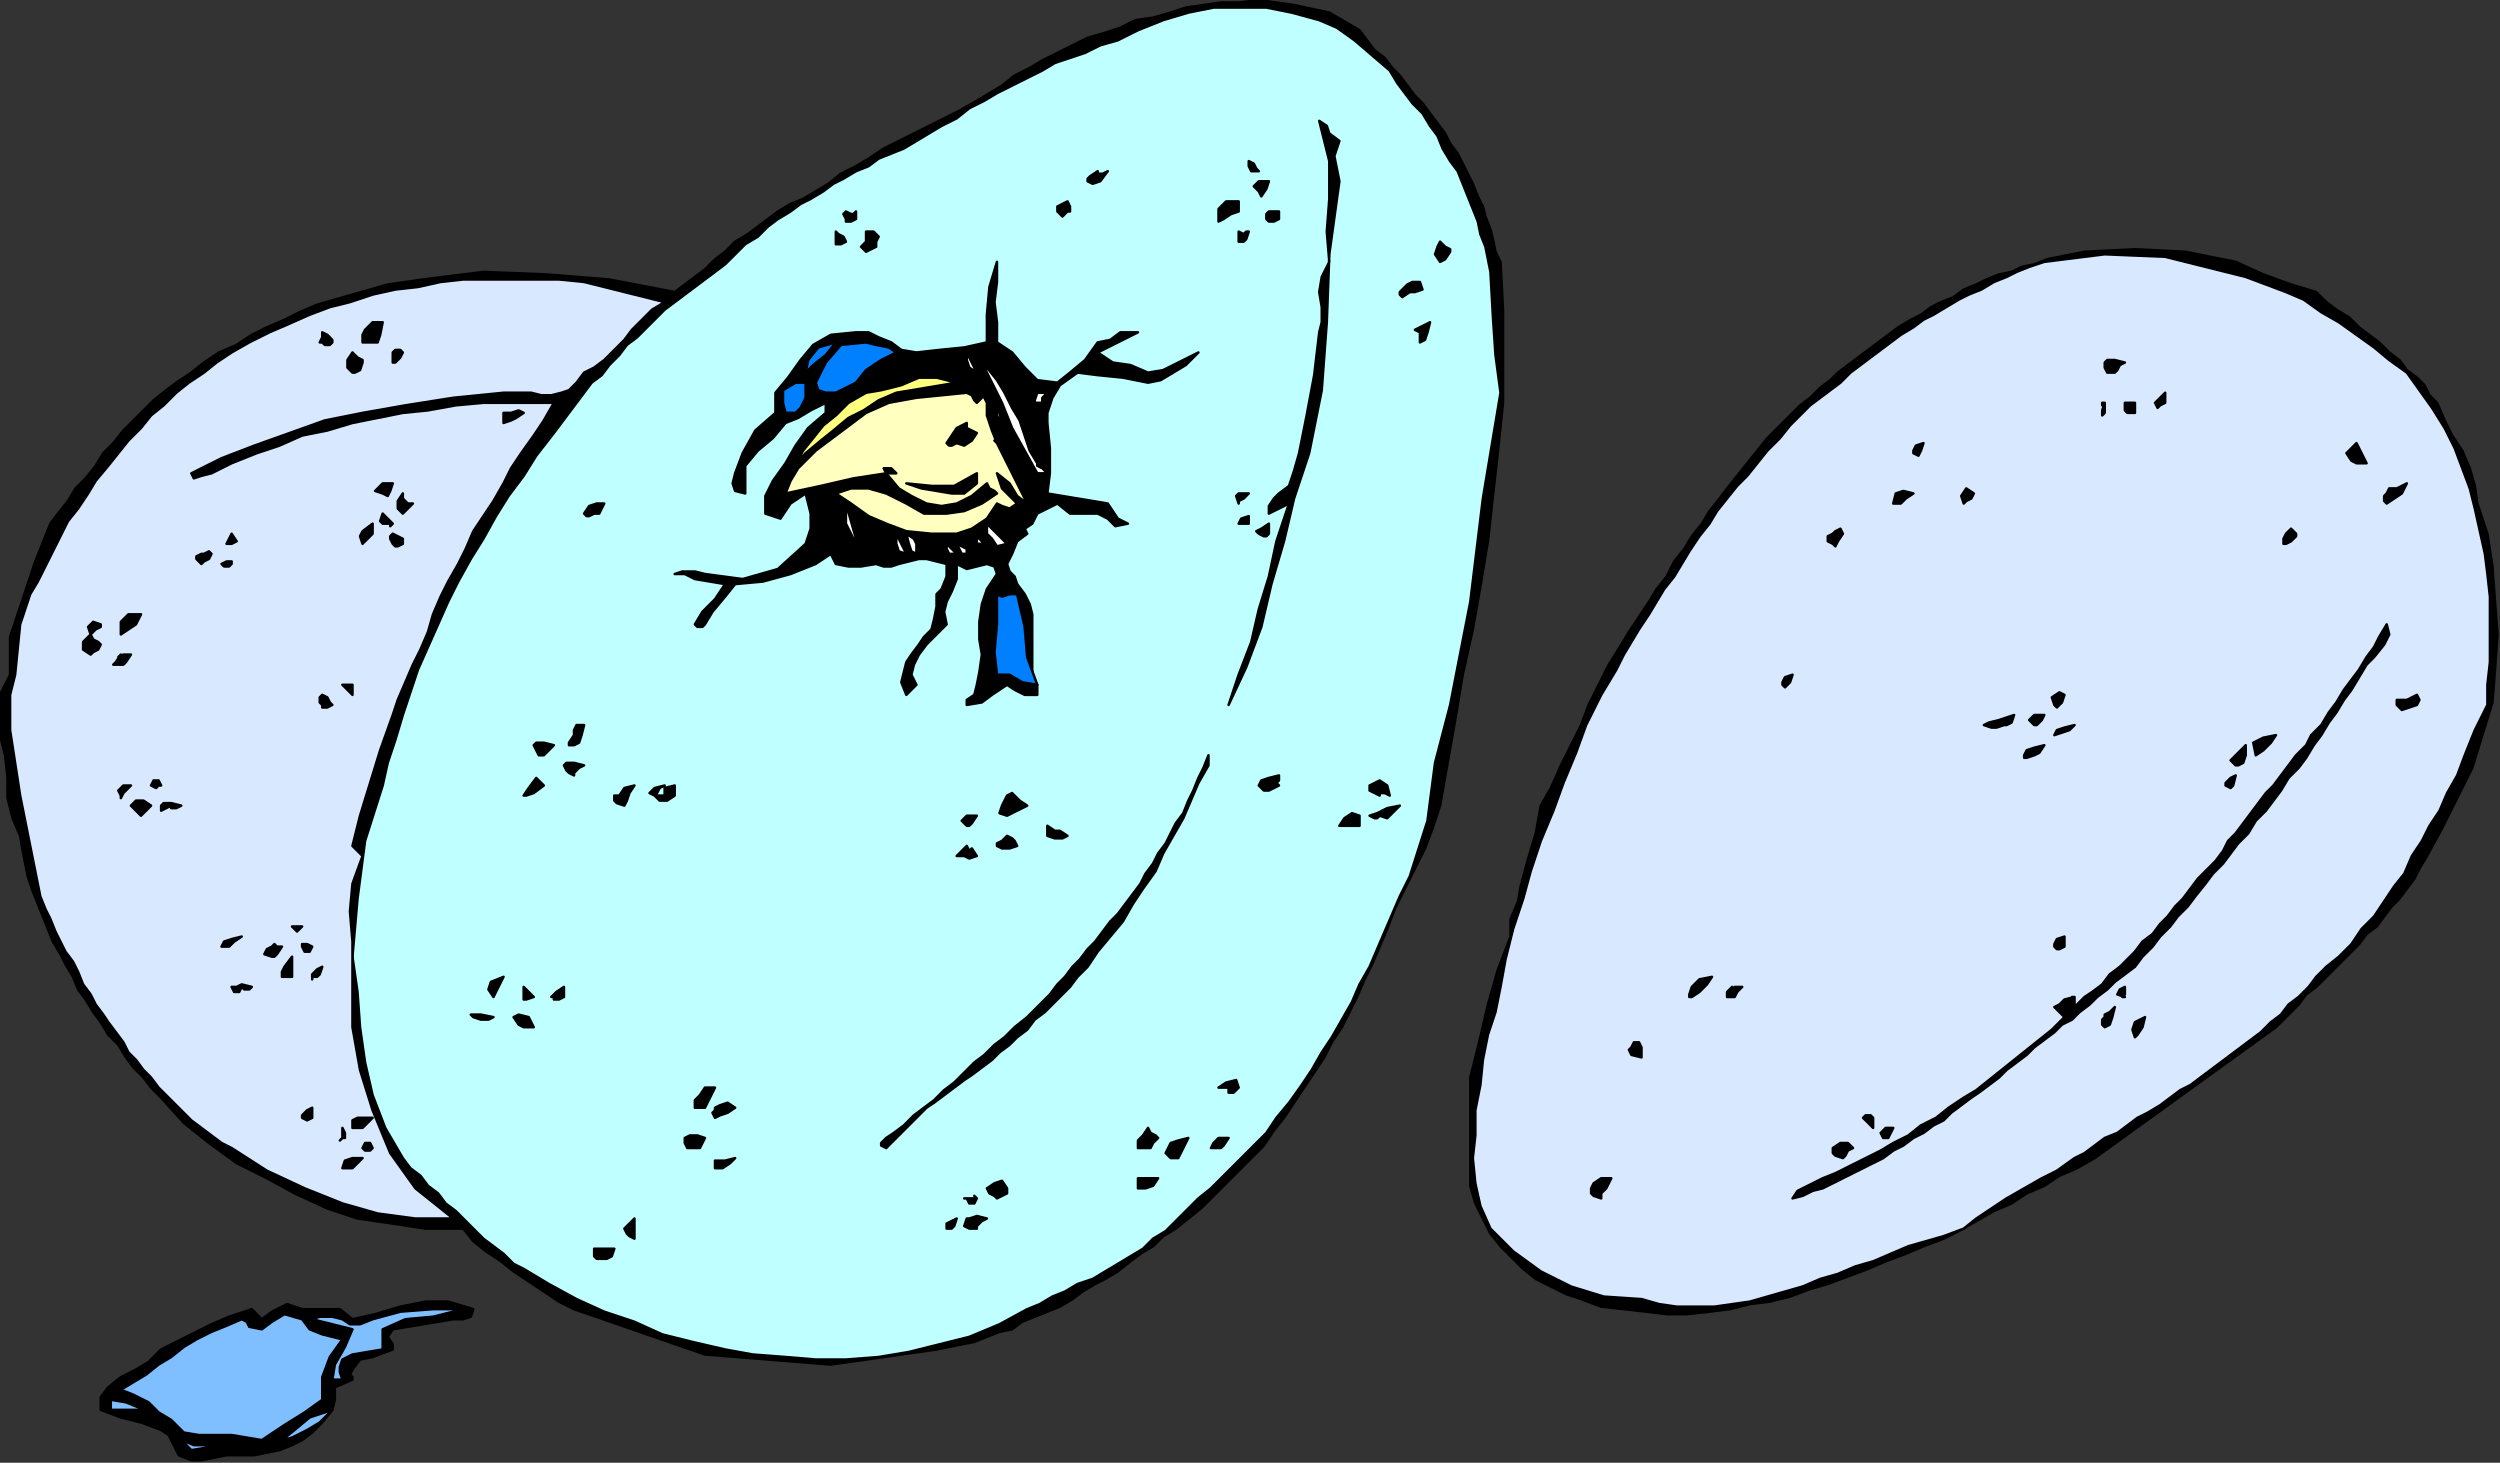 <?xml version="1.0" encoding="UTF-8" standalone="no"?>
<svg
   xmlns:dc="http://purl.org/dc/elements/1.1/"
   xmlns:cc="http://creativecommons.org/ns#"
   xmlns:rdf="http://www.w3.org/1999/02/22-rdf-syntax-ns#"
   xmlns:svg="http://www.w3.org/2000/svg"
   xmlns="http://www.w3.org/2000/svg"
   xmlns:sodipodi="http://sodipodi.sourceforge.net/DTD/sodipodi-0.dtd"
   xmlns:inkscape="http://www.inkscape.org/namespaces/inkscape"
   version="1.0"
   width="168.148mm"
   height="98.383mm"
   id="svg319"
   sodipodi:docname="SESSG047.WMF">
  <rect width="100%" height="100%" fill="#333333" stroke="none"/>
  <sodipodi:namedview
     pagecolor="#ffffff"
     bordercolor="#666666"
     borderopacity="1"
     objecttolerance="10"
     gridtolerance="10"
     guidetolerance="10"
     inkscape:pageopacity="0"
     inkscape:pageshadow="2"
     inkscape:window-width="640"
     inkscape:window-height="480"
     id="namedview321" />
  <defs
     id="defs3">
    <pattern
       id="WMFhbasepattern"
       patternUnits="userSpaceOnUse"
       width="6"
       height="6"
       x="0"
       y="0" />
  </defs>
  <path
     style="fill:#000000;fill-rule:evenodd;fill-opacity:1;stroke:#000000;stroke-width:0.64px;stroke-linecap:round;stroke-linejoin:round;stroke-miterlimit:4;stroke-dasharray:none;stroke-opacity:1;"
     d="  M 345.6,7.68   L 347.52,10.24   L 349.44,12.8   L 352,14.72   L 353.92,17.28   L 355.84,19.2   L 357.76,21.76   L 359.68,24.32   L 361.6,26.24   L 363.52,28.8   L 365.44,31.36   L 367.36,33.92   L 368.64,36.48   L 370.56,39.04   L 371.84,41.6   L 373.12,44.16   L 374.4,46.72   L 375.68,49.92   L 376.96,52.48   L 377.6,55.04   L 378.88,58.24   L 379.52,60.8   L 380.16,64   L 381.44,66.56   L 381.44,66.56   L 382.08,78.72   L 382.08,90.88   L 382.08,102.4   L 380.8,114.56   L 379.52,126.08   L 378.24,137.6   L 376.32,149.12   L 374.4,160   L 371.84,171.52   L 369.92,183.04   L 368,193.92   L 366.08,204.8   L 366.08,204.8   L 364.16,210.56   L 362.24,215.68   L 359.68,220.8   L 357.12,225.92   L 354.56,231.04   L 352.64,236.16   L 350.72,240.64   L 350.72,240.64   L 348.8,245.12   L 346.88,248.96   L 344.96,253.44   L 343.04,257.28   L 341.12,261.12   L 338.56,264.96   L 336.64,268.8   L 334.08,272.64   L 331.52,276.48   L 328.96,280.32   L 326.4,284.16   L 323.84,287.36   L 321.28,291.2   L 318.08,294.4   L 314.88,297.6   L 311.68,300.8   L 308.48,304   L 305.28,307.2   L 302.08,309.76   L 302.08,309.76   L 298.88,312.32   L 295.68,314.24   L 293.12,316.8   L 289.92,318.72   L 287.36,320.64   L 284.16,323.2   L 280.96,325.12   L 278.4,326.4   L 275.2,328.32   L 272.64,330.24   L 269.44,332.16   L 266.24,333.44   L 263.04,334.72   L 259.84,336   L 257.28,337.92   L 254.08,338.56   L 250.88,339.84   L 247.68,341.12   L 244.48,341.76   L 241.28,342.4   L 238.08,343.04   L 238.08,343.04   L 211.2,346.88   L 179.2,344.32   L 145.92,332.8   L 145.92,332.8   L 142.08,330.88   L 138.24,328.32   L 134.4,325.76   L 130.56,323.2   L 127.36,320.64   L 123.52,318.08   L 120.32,315.52   L 117.76,312.32   L 117.76,312.32   L 108.16,312.32   L 99.84,311.04   L 90.88,309.76   L 83.2,307.2   L 74.88,303.36   L 67.84,299.52   L 60.16,295.68   L 53.12,290.56   L 46.72,285.44   L 40.96,279.04   L 40.96,279.04   L 38.4,276.48   L 36.48,273.92   L 33.92,271.36   L 32,268.8   L 30.08,265.6   L 27.52,263.04   L 25.6,259.84   L 23.68,257.28   L 21.76,254.08   L 19.84,251.52   L 18.56,248.32   L 16.64,245.12   L 15.36,242.56   L 13.44,239.36   L 12.16,236.16   L 10.88,232.96   L 9.6,229.76   L 8.32,226.56   L 7.04,222.72   L 6.4,219.52   L 5.76,216.32   L 5.12,212.48   L 5.12,212.48   L 3.2,208   L 1.92,202.88   L 1.92,197.76   L 1.28,192   L 0,186.88   L 0,186.88   L 0,181.76   L 0,176.64   L 2.56,171.52   L 2.56,171.52   L 2.56,161.92   L 5.76,152.32   L 8.96,142.72   L 12.8,133.12   L 12.8,133.12   L 14.72,130.56   L 17.28,127.36   L 19.2,124.16   L 21.76,121.6   L 24.32,118.4   L 26.24,115.2   L 28.8,112.64   L 31.36,109.44   L 33.92,106.88   L 36.48,104.32   L 39.04,101.76   L 42.24,99.2   L 44.8,97.28   L 48.64,94.72   L 48.64,94.72   L 51.84,92.16   L 55.68,89.6   L 60.16,87.68   L 64,85.12   L 67.84,83.2   L 72.32,81.28   L 76.16,79.36   L 80.64,77.44   L 85.12,76.16   L 89.6,74.88   L 94.08,73.6   L 98.56,72.32   L 103.04,71.68   L 107.52,71.04   L 112.64,70.4   L 117.76,69.76   L 122.88,69.12   L 122.88,69.12   L 138.88,69.76   L 154.88,71.04   L 171.52,74.24   L 171.52,74.24   L 174.08,72.32   L 176.64,70.4   L 179.2,68.48   L 181.76,65.92   L 184.32,64   L 186.88,61.44   L 190.08,59.52   L 192.64,57.6   L 195.2,55.68   L 197.76,53.76   L 200.96,51.84   L 204.16,50.56   L 207.36,48.64   L 207.36,48.64   L 210.56,46.72   L 213.76,44.16   L 217.6,42.24   L 220.8,40.32   L 224.64,37.76   L 228.48,35.84   L 232.32,33.92   L 236.16,32   L 240,30.08   L 243.84,28.16   L 248.32,25.6   L 248.32,25.6   L 251.52,23.68   L 254.72,21.76   L 257.92,19.2   L 261.76,17.28   L 264.96,15.36   L 268.8,13.44   L 272.64,11.52   L 276.48,9.6   L 280.96,8.32   L 284.8,7.04   L 288.64,5.12   L 293.12,4.48   L 297.6,3.2   L 301.44,1.92   L 305.92,1.28   L 310.4,0.64   L 314.88,0.64   L 320,0   L 320,0   L 328.96,1.28   L 337.92,3.2   L 345.6,7.68  z "
     id="path5" />
  <path
     style="fill:#bfffff;fill-rule:evenodd;fill-opacity:1;stroke:#000000;stroke-width:0.64px;stroke-linecap:round;stroke-linejoin:round;stroke-miterlimit:4;stroke-dasharray:none;stroke-opacity:1;"
     d="  M 353.28,17.92   L 355.2,21.12   L 357.12,23.68   L 359.04,26.24   L 361.6,28.8   L 363.52,32   L 365.44,34.56   L 366.72,37.76   L 368.64,40.96   L 370.56,43.52   L 371.84,46.72   L 373.12,49.92   L 374.4,53.12   L 375.68,56.32   L 376.32,59.52   L 377.6,62.72   L 378.24,65.92   L 378.88,69.12   L 378.88,69.12   L 379.52,80.64   L 380.16,90.24   L 381.44,99.84   L 381.44,99.84   L 376.96,126.72   L 373.76,152.96   L 368.64,179.2   L 368.64,179.2   L 364.8,193.92   L 362.88,208.64   L 358.4,222.72   L 358.4,222.72   L 355.84,227.84   L 353.92,232.32   L 352,236.8   L 350.08,241.28   L 348.16,245.76   L 345.6,250.24   L 343.68,254.72   L 341.12,259.2   L 338.56,263.68   L 336,267.52   L 333.44,272   L 330.88,275.84   L 327.68,280.32   L 324.48,284.16   L 321.92,288   L 318.72,291.2   L 314.88,295.04   L 311.68,298.24   L 307.84,302.08   L 304.64,304.64   L 304.64,304.64   L 301.44,307.84   L 298.88,310.4   L 296.32,312.96   L 293.12,314.88   L 290.56,317.44   L 287.36,319.36   L 284.16,321.28   L 280.96,323.2   L 277.76,325.12   L 273.92,326.4   L 270.72,328.32   L 267.52,329.6   L 264.32,331.52   L 261.12,332.8   L 261.12,332.8   L 254.08,336.64   L 246.4,339.84   L 238.72,341.76   L 231.04,343.68   L 223.36,344.96   L 215.04,345.6   L 207.36,345.6   L 199.68,344.96   L 191.36,344.32   L 184.32,343.04   L 184.32,343.04   L 176,341.12   L 168.32,339.2   L 161.28,336   L 153.6,333.44   L 146.56,330.24   L 139.52,326.4   L 133.12,322.56   L 133.12,322.56   L 130.56,321.28   L 128,318.72   L 125.44,316.8   L 122.88,314.88   L 120.32,312.32   L 118.4,310.4   L 115.84,307.84   L 113.28,305.92   L 111.36,303.36   L 108.8,301.44   L 106.88,298.88   L 104.32,296.96   L 102.4,294.4   L 102.4,294.4   L 97.92,286.72   L 94.72,278.4   L 92.8,270.08   L 91.52,261.12   L 90.88,252.16   L 89.6,243.2   L 89.6,243.2   L 90.88,228.48   L 92.8,213.76   L 97.28,199.68   L 97.28,199.68   L 98.56,193.92   L 100.48,188.16   L 102.4,181.76   L 104.32,176   L 106.24,170.24   L 108.8,164.48   L 111.36,158.72   L 113.92,152.96   L 116.48,147.84   L 119.68,142.08   L 122.88,136.96   L 126.08,131.2   L 129.28,126.08   L 133.12,120.96   L 136.32,115.84   L 140.8,110.08   L 140.8,110.08   L 142.72,107.52   L 144.64,104.96   L 146.56,102.4   L 148.48,99.84   L 150.4,97.28   L 152.96,95.36   L 154.88,92.8   L 157.44,90.24   L 159.36,87.68   L 161.92,85.76   L 164.48,83.2   L 166.4,81.28   L 168.96,78.72   L 171.52,76.8   L 174.08,74.88   L 176.64,72.96   L 179.2,71.04   L 181.76,69.12   L 181.76,69.12   L 184.32,67.2   L 186.88,64.64   L 189.44,62.08   L 192.64,60.16   L 195.2,57.6   L 197.76,55.68   L 200.96,53.76   L 203.52,51.84   L 206.08,50.56   L 209.28,48.64   L 211.84,46.72   L 214.4,45.44   L 217.6,43.52   L 220.8,42.24   L 223.36,40.32   L 226.56,39.04   L 229.76,37.76   L 232.96,35.84   L 232.96,35.84   L 236.16,33.92   L 239.36,32   L 243.2,30.08   L 246.4,27.52   L 250.24,25.6   L 253.44,23.68   L 257.28,21.76   L 261.12,19.84   L 264.96,17.92   L 268.16,16   L 272,14.72   L 275.84,13.44   L 279.68,11.52   L 284.16,10.24   L 284.16,10.24   L 289.28,7.68   L 295.68,5.12   L 302.08,3.2   L 308.48,1.92   L 315.52,1.92   L 321.92,1.92   L 328.32,3.2   L 335.36,5.12   L 335.36,5.12   L 339.84,7.04   L 344.32,10.24   L 348.8,14.08   L 353.28,17.92  z "
     id="path7" />
  <path
     style="fill:#000000;fill-rule:evenodd;fill-opacity:1;stroke:#000000;stroke-width:0.64px;stroke-linecap:round;stroke-linejoin:round;stroke-miterlimit:4;stroke-dasharray:none;stroke-opacity:1;"
     d="  M 340.48,35.84   L 339.2,39.68   L 339.84,42.88   L 340.48,46.08   L 340.48,46.08   L 337.92,64.64   L 337.28,81.92   L 336,99.2   L 332.8,115.2   L 332.8,115.2   L 328.96,126.72   L 326.4,137.6   L 323.2,148.48   L 320.64,159.36   L 316.8,169.6   L 312.32,179.2   L 312.32,179.2   L 312.32,179.2   L 314.88,171.52   L 318.08,163.2   L 320,154.88   L 322.56,146.56   L 324.48,137.6   L 327.68,128   L 327.68,128   L 322.56,130.56   L 322.56,128.64   L 323.84,126.72   L 325.12,125.44   L 325.12,125.44   L 327.68,123.52   L 328.96,119.68   L 330.24,115.2   L 330.24,115.2   L 332.16,105.6   L 334.08,95.36   L 335.36,84.48   L 335.36,84.48   L 336,81.92   L 336,78.08   L 335.36,74.24   L 336,70.4   L 337.92,66.56   L 337.92,66.56   L 337.28,58.88   L 337.92,50.56   L 337.92,40.96   L 337.92,40.96   L 335.36,30.72   L 337.28,32   L 337.92,33.92   L 340.48,35.84  z "
     id="path9" />
  <path
     style="fill:#000000;fill-rule:evenodd;fill-opacity:1;stroke:#000000;stroke-width:0.64px;stroke-linecap:round;stroke-linejoin:round;stroke-miterlimit:4;stroke-dasharray:none;stroke-opacity:1;"
     d="  M 320,43.52   L 320,43.52   L 318.08,43.52   L 317.44,42.24   L 317.44,40.96   L 317.44,40.96   L 318.72,41.6   L 319.36,42.88   L 320,43.52  z "
     id="path11" />
  <path
     style="fill:#000000;fill-rule:evenodd;fill-opacity:1;stroke:#000000;stroke-width:0.64px;stroke-linecap:round;stroke-linejoin:round;stroke-miterlimit:4;stroke-dasharray:none;stroke-opacity:1;"
     d="  M 281.6,43.52   L 279.68,46.08   L 277.76,46.72   L 276.48,46.08   L 276.48,46.08   L 276.48,45.44   L 277.12,44.8   L 279.04,43.52   L 279.04,43.52   L 279.04,44.16   L 280.32,44.16   L 281.6,43.52  z "
     id="path13" />
  <path
     style="fill:#000000;fill-rule:evenodd;fill-opacity:1;stroke:#000000;stroke-width:0.64px;stroke-linecap:round;stroke-linejoin:round;stroke-miterlimit:4;stroke-dasharray:none;stroke-opacity:1;"
     d="  M 322.56,46.08   L 321.92,48   L 320.64,49.92   L 320,48.64   L 320,48.64   L 318.72,47.36   L 319.36,46.72   L 320,46.08   L 320,46.08   L 321.28,46.08   L 321.92,46.08   L 322.56,46.08  z "
     id="path15" />
  <path
     style="fill:#000000;fill-rule:evenodd;fill-opacity:1;stroke:#000000;stroke-width:0.64px;stroke-linecap:round;stroke-linejoin:round;stroke-miterlimit:4;stroke-dasharray:none;stroke-opacity:1;"
     d="  M 314.88,51.2   L 314.88,51.84   L 314.88,53.12   L 314.88,53.76   L 314.88,53.76   L 312.96,54.4   L 311.04,55.68   L 309.76,56.32   L 309.76,56.32   L 309.76,53.12   L 311.68,51.2   L 314.88,51.2  z "
     id="path17" />
  <path
     style="fill:#000000;fill-rule:evenodd;fill-opacity:1;stroke:#000000;stroke-width:0.64px;stroke-linecap:round;stroke-linejoin:round;stroke-miterlimit:4;stroke-dasharray:none;stroke-opacity:1;"
     d="  M 271.36,53.76   L 270.08,55.04   L 269.44,54.4   L 268.8,53.76   L 268.8,53.76   L 268.8,52.48   L 270.08,51.84   L 271.36,51.2   L 271.36,51.2   L 272,52.48   L 272,53.76   L 271.36,53.76  z "
     id="path19" />
  <path
     style="fill:#000000;fill-rule:evenodd;fill-opacity:1;stroke:#000000;stroke-width:0.64px;stroke-linecap:round;stroke-linejoin:round;stroke-miterlimit:4;stroke-dasharray:none;stroke-opacity:1;"
     d="  M 325.12,53.76   L 325.12,55.68   L 323.84,56.32   L 322.56,56.32   L 322.56,56.32   L 321.92,55.68   L 321.92,54.4   L 322.56,53.76   L 322.56,53.76   L 324.48,53.76   L 325.12,53.76   L 325.12,53.76  z "
     id="path21" />
  <path
     style="fill:#000000;fill-rule:evenodd;fill-opacity:1;stroke:#000000;stroke-width:0.64px;stroke-linecap:round;stroke-linejoin:round;stroke-miterlimit:4;stroke-dasharray:none;stroke-opacity:1;"
     d="  M 217.6,53.76   L 217.6,55.68   L 216.32,56.32   L 215.04,56.32   L 215.04,56.32   L 215.04,55.68   L 214.4,54.4   L 215.04,53.76   L 215.04,53.76   L 216.32,54.4   L 216.96,54.4   L 217.6,53.76  z "
     id="path23" />
  <path
     style="fill:#000000;fill-rule:evenodd;fill-opacity:1;stroke:#000000;stroke-width:0.64px;stroke-linecap:round;stroke-linejoin:round;stroke-miterlimit:4;stroke-dasharray:none;stroke-opacity:1;"
     d="  M 222.72,61.44   L 222.72,62.72   L 221.44,63.36   L 220.16,64   L 220.16,64   L 218.88,62.72   L 220.16,61.44   L 220.16,58.88   L 220.16,58.88   L 222.08,58.88   L 223.36,60.16   L 222.72,61.44  z "
     id="path25" />
  <path
     style="fill:#000000;fill-rule:evenodd;fill-opacity:1;stroke:#000000;stroke-width:0.64px;stroke-linecap:round;stroke-linejoin:round;stroke-miterlimit:4;stroke-dasharray:none;stroke-opacity:1;"
     d="  M 215.04,61.44   L 213.76,62.08   L 212.48,62.08   L 212.48,61.44   L 212.48,61.44   L 212.48,58.88   L 213.12,59.52   L 214.4,60.16   L 215.04,61.44  z "
     id="path27" />
  <path
     style="fill:#000000;fill-rule:evenodd;fill-opacity:1;stroke:#000000;stroke-width:0.64px;stroke-linecap:round;stroke-linejoin:round;stroke-miterlimit:4;stroke-dasharray:none;stroke-opacity:1;"
     d="  M 317.44,58.88   L 316.8,60.8   L 316.16,61.44   L 314.88,61.44   L 314.88,61.44   L 314.88,58.88   L 316.16,59.52   L 316.8,58.88   L 317.44,58.88  z "
     id="path29" />
  <path
     style="fill:#000000;fill-rule:evenodd;fill-opacity:1;stroke:#000000;stroke-width:0.64px;stroke-linecap:round;stroke-linejoin:round;stroke-miterlimit:4;stroke-dasharray:none;stroke-opacity:1;"
     d="  M 368.64,64   L 367.36,65.92   L 366.08,66.56   L 366.08,66.56   L 366.08,66.56   L 364.8,64.64   L 365.44,62.72   L 366.08,61.44   L 366.08,61.44   L 367.36,62.72   L 368.64,63.36   L 368.64,64  z "
     id="path31" />
  <path
     style="fill:#000000;fill-rule:evenodd;fill-opacity:1;stroke:#000000;stroke-width:0.64px;stroke-linecap:round;stroke-linejoin:round;stroke-miterlimit:4;stroke-dasharray:none;stroke-opacity:1;"
     d="  M 568.32,66.56   L 575.36,69.76   L 582.4,72.32   L 588.8,74.24   L 588.8,74.24   L 591.36,76.8   L 593.92,78.72   L 597.12,80.64   L 599.68,83.2   L 602.24,85.12   L 604.8,87.04   L 607.36,89.6   L 609.92,91.52   L 611.84,94.08   L 614.4,96   L 616.32,97.92   L 617.6,100.48   L 619.52,102.4   L 619.52,102.4   L 621.44,106.88   L 623.36,110.72   L 625.92,114.56   L 627.84,119.04   L 629.12,123.52   L 629.76,128   L 629.76,128   L 632.32,135.68   L 633.6,144   L 634.24,152.96   L 634.88,161.28   L 634.88,161.28   L 634.24,170.24   L 633.6,178.56   L 631.04,186.88   L 628.48,195.2   L 624.64,202.88   L 620.8,210.56   L 616.96,217.6   L 616.96,217.6   L 615.04,220.8   L 613.76,223.36   L 611.84,225.92   L 609.92,228.48   L 608,230.4   L 606.08,232.96   L 604.16,235.52   L 601.6,237.44   L 599.68,240   L 597.76,241.92   L 595.2,244.48   L 593.28,246.4   L 590.72,248.96   L 588.8,250.88   L 586.24,252.8   L 584.32,255.36   L 582.4,257.28   L 580.48,259.2   L 578.56,261.12   L 578.56,261.12   L 532.48,294.4   L 528,296.96   L 523.52,298.88   L 519.68,301.44   L 515.2,303.36   L 511.36,305.92   L 506.88,307.84   L 502.4,310.4   L 497.92,312.96   L 494.08,314.88   L 494.08,314.88   L 488.96,316.8   L 484.48,318.72   L 479.36,320.64   L 474.88,322.56   L 469.76,324.48   L 464.64,326.4   L 460.16,327.68   L 455.04,329.6   L 449.92,330.88   L 444.8,331.52   L 439.68,332.8   L 434.56,333.44   L 428.8,334.08   L 423.68,334.08   L 418.56,333.44   L 412.8,332.8   L 407.04,332.16   L 401.92,330.24   L 401.92,330.24   L 398.08,328.96   L 394.24,327.04   L 390.4,325.12   L 387.2,322.56   L 384,319.36   L 381.44,316.8   L 378.88,313.6   L 376.96,309.76   L 375.04,305.92   L 373.76,301.44   L 373.76,296.96   L 373.76,296.96   L 373.76,285.44   L 373.76,273.92   L 376.32,263.68   L 376.32,263.68   L 378.24,255.36   L 380.8,246.4   L 384,238.08   L 384,238.08   L 384,233.6   L 385.92,229.12   L 386.56,225.28   L 386.56,225.28   L 388.48,218.24   L 390.4,211.84   L 391.68,204.8   L 391.68,204.8   L 394.24,200.32   L 396.8,194.56   L 399.36,189.44   L 401.92,184.32   L 403.84,179.2   L 406.4,174.08   L 408.96,168.96   L 412.16,163.84   L 412.16,163.84   L 414.08,160.64   L 416.64,156.8   L 419.2,152.96   L 421.12,149.76   L 423.68,146.56   L 425.6,142.72   L 428.16,139.52   L 430.08,136.32   L 432.64,133.12   L 434.56,129.92   L 437.12,126.72   L 439.04,124.16   L 441.6,120.96   L 444.16,117.76   L 446.72,114.56   L 449.28,111.36   L 452.48,108.16   L 455.68,104.96   L 455.68,104.96   L 457.6,103.04   L 460.16,101.12   L 462.72,98.56   L 465.28,96.64   L 467.2,94.72   L 469.76,92.8   L 472.32,90.88   L 474.88,88.96   L 477.44,87.04   L 480,85.12   L 482.56,83.2   L 485.76,81.28   L 488.32,80   L 490.88,78.08   L 493.44,76.8   L 496.64,75.52   L 499.2,73.6   L 502.4,72.32   L 504.96,71.04   L 508.16,69.76   L 511.36,69.12   L 513.92,67.84   L 517.12,67.2   L 520.32,65.92   L 523.52,65.28   L 526.72,64.64   L 529.92,64   L 529.92,64   L 542.72,63.36   L 555.52,64   L 568.32,66.56  z "
     id="path33" />
  <path
     style="fill:#d8e8ff;fill-rule:evenodd;fill-opacity:1;stroke:#000000;stroke-width:0.64px;stroke-linecap:round;stroke-linejoin:round;stroke-miterlimit:4;stroke-dasharray:none;stroke-opacity:1;"
     d="  M 611.84,94.72   L 615.04,99.2   L 618.24,103.68   L 621.44,108.8   L 624,113.92   L 625.92,119.04   L 627.84,124.16   L 629.12,129.28   L 630.4,135.04   L 631.68,140.8   L 632.32,145.92   L 632.96,151.68   L 632.96,157.44   L 632.96,163.2   L 632.96,168.32   L 632.32,174.08   L 632.32,179.2   L 632.32,179.2   L 629.12,185.6   L 626.56,192   L 624.64,197.12   L 624.64,197.12   L 622.08,201.6   L 620.16,206.08   L 617.6,209.92   L 615.68,213.76   L 613.12,217.6   L 611.2,222.08   L 608.64,225.28   L 606.08,229.12   L 603.52,232.96   L 600.32,236.16   L 597.76,240   L 594.56,243.2   L 591.36,245.76   L 591.36,245.76   L 588.8,248.32   L 586.88,250.88   L 584.32,253.44   L 581.76,255.36   L 579.84,257.92   L 577.28,259.84   L 574.72,262.4   L 572.16,264.32   L 569.6,266.24   L 567.04,268.16   L 564.48,270.08   L 561.92,272   L 559.36,273.92   L 556.8,275.84   L 554.24,277.12   L 551.68,279.04   L 549.12,280.96   L 545.92,282.88   L 543.36,284.16   L 540.8,286.08   L 538.24,288   L 535.04,289.28   L 532.48,291.2   L 529.92,293.12   L 527.36,294.4   L 527.36,294.4   L 522.88,297.6   L 519.04,299.52   L 514.56,302.08   L 510.08,304.64   L 506.24,307.2   L 502.4,309.76   L 499.2,312.32   L 499.2,312.32   L 494.08,314.24   L 489.6,315.52   L 485.12,316.8   L 480.64,318.72   L 476.16,320.64   L 471.68,321.92   L 467.2,323.84   L 462.72,325.12   L 458.24,327.04   L 453.76,328.32   L 449.28,329.6   L 444.8,330.88   L 440.32,331.52   L 435.84,332.16   L 430.72,332.16   L 426.24,332.16   L 421.76,331.52   L 417.28,330.24   L 417.28,330.24   L 407.68,329.6   L 399.36,327.04   L 391.68,323.2   L 384.64,318.08   L 378.88,312.32   L 378.88,312.32   L 376.32,306.56   L 375.04,300.8   L 374.4,294.4   L 375.04,288.64   L 375.04,282.24   L 376.32,275.84   L 376.96,269.44   L 378.24,263.04   L 380.16,257.28   L 381.44,250.88   L 381.44,250.88   L 382.72,243.84   L 384.64,236.16   L 387.2,228.48   L 389.12,221.44   L 391.68,213.76   L 394.88,206.08   L 397.44,199.04   L 400.64,191.36   L 403.2,184.32   L 407.04,176.64   L 407.04,176.64   L 408.96,173.44   L 410.88,170.24   L 412.8,166.4   L 414.72,163.2   L 416.64,160   L 419.2,156.16   L 421.12,152.96   L 423.04,149.76   L 425.6,146.56   L 427.52,143.36   L 429.44,140.16   L 432,136.32   L 434.56,133.12   L 436.48,129.92   L 439.04,126.72   L 441.6,123.52   L 444.16,120.96   L 446.72,117.76   L 449.28,114.56   L 452.48,111.36   L 455.04,108.16   L 458.24,104.96   L 458.24,104.96   L 460.16,103.04   L 462.72,101.12   L 465.28,99.2   L 467.84,97.28   L 470.4,94.72   L 472.96,92.8   L 475.52,90.88   L 478.08,88.96   L 480.64,87.04   L 483.2,85.12   L 486.4,83.2   L 488.96,81.28   L 491.52,80   L 494.72,78.08   L 497.92,76.16   L 500.48,74.88   L 503.68,73.6   L 506.88,71.68   L 510.08,70.4   L 512.64,69.12   L 515.84,67.84   L 519.68,66.56   L 519.68,66.56   L 535.04,64.64   L 550.4,65.28   L 565.76,69.12   L 565.76,69.12   L 570.88,70.4   L 576,72.32   L 581.12,74.24   L 585.6,76.16   L 590.08,79.36   L 594.56,81.92   L 599.04,85.12   L 603.52,88.32   L 607.36,91.52   L 611.84,94.72  z "
     id="path35" />
  <path
     style="fill:#000000;fill-rule:evenodd;fill-opacity:1;stroke:#000000;stroke-width:0.64px;stroke-linecap:round;stroke-linejoin:round;stroke-miterlimit:4;stroke-dasharray:none;stroke-opacity:1;"
     d="  M 253.44,81.92   L 253.44,87.04   L 257.28,89.6   L 260.48,93.44   L 263.68,96.64   L 268.8,97.28   L 268.8,97.28   L 272,94.72   L 275.84,91.52   L 279.04,87.04   L 279.04,87.04   L 282.24,86.4   L 284.8,84.48   L 289.28,84.48   L 289.28,84.48   L 279.04,89.6   L 282.88,92.16   L 287.36,92.8   L 291.84,94.72   L 291.84,94.72   L 295.68,94.08   L 299.52,92.16   L 304.64,89.6   L 304.64,89.6   L 301.44,92.8   L 298.24,94.72   L 295.04,96.64   L 291.84,97.28   L 291.84,97.28   L 285.44,96   L 279.04,95.36   L 273.92,94.72   L 273.92,94.72   L 269.44,97.92   L 267.52,101.12   L 266.24,104.96   L 266.24,107.52   L 266.24,107.52   L 266.88,113.92   L 266.88,120.32   L 266.24,125.44   L 266.24,125.44   L 281.6,128   L 282.88,129.92   L 284.16,131.84   L 286.72,133.12   L 286.72,133.12   L 283.52,133.76   L 281.6,131.84   L 279.04,130.56   L 279.04,130.56   L 275.84,130.56   L 272,130.56   L 268.8,128   L 268.8,128   L 266.24,129.28   L 264.96,129.92   L 263.68,130.56   L 263.68,130.56   L 262.4,133.12   L 260.48,134.4   L 261.12,135.68   L 261.12,135.68   L 258.56,137.6   L 257.28,140.8   L 256,143.36   L 256,143.36   L 256.64,145.28   L 257.92,146.56   L 258.56,148.48   L 258.56,148.48   L 260.48,151.04   L 261.76,153.6   L 262.4,156.16   L 262.4,158.72   L 262.4,161.28   L 262.4,163.84   L 262.4,166.4   L 262.4,168.96   L 262.4,172.16   L 263.68,174.08   L 263.68,174.08   L 263.68,175.36   L 263.68,176   L 263.68,176.64   L 263.68,176.64   L 260.48,176.64   L 257.92,175.36   L 256,174.08   L 256,174.08   L 252.16,176.64   L 249.6,178.56   L 245.76,179.2   L 245.76,179.2   L 245.76,177.92   L 247.68,176.64   L 248.32,174.08   L 248.32,174.08   L 248.96,170.88   L 249.6,166.4   L 248.96,162.56   L 248.96,158.08   L 249.6,153.6   L 250.88,149.76   L 253.44,145.92   L 253.44,145.92   L 252.8,144   L 250.88,143.36   L 248.32,144   L 245.76,144.64   L 243.2,143.36   L 243.2,143.36   L 243.2,147.2   L 241.92,150.4   L 240.64,152.96   L 240,155.52   L 240.64,158.72   L 240.64,158.72   L 238.08,161.28   L 235.52,163.84   L 233.6,166.4   L 232.32,168.96   L 231.68,171.52   L 232.96,174.08   L 232.96,174.08   L 230.4,176.64   L 229.12,173.44   L 229.76,170.88   L 230.4,168.32   L 231.68,166.4   L 233.6,163.84   L 234.88,161.92   L 236.8,160   L 237.44,157.44   L 238.08,154.24   L 238.08,151.04   L 238.08,151.04   L 239.36,149.76   L 240.64,146.56   L 240.64,143.36   L 240.64,143.36   L 238.08,142.72   L 235.52,142.08   L 233.6,142.08   L 231.04,142.72   L 228.48,143.36   L 226.56,144   L 224.64,144   L 222.72,143.36   L 222.72,143.36   L 218.88,144   L 215.68,144   L 212.48,143.36   L 212.48,143.36   L 211.2,140.8   L 209.28,142.08   L 207.36,143.36   L 207.36,143.36   L 200.96,145.92   L 193.92,147.84   L 186.88,148.48   L 186.88,148.48   L 184.32,151.68   L 181.12,155.52   L 179.2,158.72   L 179.2,158.72   L 178.56,159.36   L 177.28,159.36   L 176.64,158.72   L 176.64,158.72   L 178.56,155.52   L 181.76,152.32   L 184.32,148.48   L 184.32,148.48   L 180.48,147.84   L 176.64,147.2   L 174.08,145.92   L 174.08,145.92   L 171.52,145.92   L 173.44,145.28   L 176.64,145.28   L 179.2,145.92   L 179.2,145.92   L 188.8,147.2   L 197.76,144.64   L 204.8,138.24   L 204.8,138.24   L 206.08,134.4   L 206.08,130.56   L 204.8,125.44   L 204.8,125.44   L 200.96,128   L 198.4,131.84   L 194.56,130.56   L 194.56,130.56   L 194.56,126.08   L 196.48,122.24   L 199.68,117.76   L 199.68,117.76   L 202.24,113.28   L 205.44,108.8   L 209.92,104.96   L 209.92,104.96   L 209.92,103.68   L 209.92,102.4   L 209.92,102.4   L 209.92,102.4   L 206.08,104.32   L 202.88,106.24   L 199.68,107.52   L 199.68,107.52   L 196.48,111.36   L 192.64,114.56   L 189.44,118.4   L 189.44,122.88   L 189.44,122.88   L 189.44,123.52   L 189.44,124.8   L 189.44,125.44   L 189.44,125.44   L 186.88,124.8   L 186.24,122.88   L 186.88,120.32   L 186.88,120.32   L 188.8,115.2   L 192,109.44   L 197.12,104.96   L 197.12,104.96   L 197.12,99.84   L 200.32,96   L 203.52,91.52   L 206.72,87.68   L 211.2,85.12   L 217.6,84.48   L 217.6,84.48   L 220.8,84.48   L 223.36,85.76   L 226.56,87.04   L 229.12,88.96   L 232.96,89.6   L 232.96,89.6   L 238.72,88.96   L 245.12,88.32   L 250.88,87.04   L 250.88,87.04   L 250.88,80   L 251.52,72.96   L 253.44,66.56   L 253.44,66.56   L 253.44,71.68   L 252.8,76.8   L 253.44,81.92  z "
     id="path37" />
  <path
     style="fill:#d8e8ff;fill-rule:evenodd;fill-opacity:1;stroke:#000000;stroke-width:0.64px;stroke-linecap:round;stroke-linejoin:round;stroke-miterlimit:4;stroke-dasharray:none;stroke-opacity:1;"
     d="  M 168.96,76.8   L 165.76,78.72   L 163.2,81.28   L 160.64,83.84   L 158.72,86.4   L 156.16,88.96   L 153.6,91.52   L 151.04,93.44   L 148.48,94.72   L 148.48,94.72   L 146.56,97.28   L 144.64,99.2   L 142.72,99.84   L 140.16,100.48   L 137.6,100.48   L 135.04,99.84   L 132.48,99.84   L 129.92,99.84   L 128,99.84   L 128,99.84   L 115.2,101.12   L 103.04,103.04   L 92.16,104.96   L 92.16,104.96   L 82.56,106.88   L 73.6,110.08   L 64.64,113.28   L 56.32,116.48   L 48.64,120.32   L 48.64,120.32   L 49.28,121.6   L 51.2,120.96   L 53.76,120.32   L 53.76,120.32   L 58.88,117.76   L 65.28,115.2   L 71.04,113.28   L 76.8,110.72   L 83.2,109.44   L 89.6,107.52   L 96,106.24   L 102.4,104.96   L 108.8,104.32   L 115.84,103.04   L 122.88,102.4   L 122.88,102.4   L 140.8,102.4   L 138.24,106.88   L 135.68,110.72   L 132.48,115.2   L 129.92,119.04   L 128,122.88   L 128,122.88   L 125.44,127.36   L 122.88,131.2   L 120.32,135.04   L 118.4,139.52   L 116.48,143.36   L 113.92,147.84   L 112,151.68   L 110.08,156.16   L 108.8,160.64   L 106.88,165.12   L 104.96,168.96   L 103.04,173.44   L 101.12,177.92   L 99.84,181.76   L 99.84,181.76   L 96.64,190.72   L 94.08,199.04   L 91.52,207.36   L 89.6,215.04   L 89.6,215.04   L 92.16,217.6   L 89.6,224.64   L 88.96,231.68   L 89.6,239.36   L 89.6,245.76   L 89.6,245.76   L 89.6,261.12   L 91.52,272   L 94.72,282.24   L 99.2,293.12   L 105.6,302.08   L 115.2,309.76   L 115.2,309.76   L 115.2,309.76   L 105.6,309.76   L 96,308.48   L 87.04,305.92   L 77.44,302.08   L 67.84,297.6   L 58.88,291.84   L 58.88,291.84   L 56.32,290.56   L 53.76,288.64   L 51.2,286.72   L 48.64,284.8   L 46.72,282.88   L 44.8,280.96   L 42.24,278.4   L 40.32,276.48   L 38.4,273.92   L 36.48,272   L 34.56,269.44   L 32.64,267.52   L 31.36,264.96   L 29.44,262.4   L 27.52,259.84   L 26.24,257.92   L 24.32,255.36   L 23.04,252.8   L 21.12,250.24   L 19.84,247.04   L 18.56,244.48   L 16.64,241.92   L 15.36,239.36   L 14.08,236.8   L 12.8,233.6   L 11.52,231.04   L 10.24,227.84   L 10.24,227.84   L 5.12,202.24   L 3.84,193.92   L 2.56,185.6   L 2.56,176.64   L 2.56,176.64   L 3.84,171.52   L 4.48,165.12   L 5.12,158.72   L 5.12,158.72   L 6.4,154.88   L 7.68,151.04   L 9.6,147.84   L 11.52,144   L 13.44,140.16   L 15.36,136.32   L 17.28,132.48   L 19.84,129.28   L 22.4,125.44   L 24.32,122.24   L 27.52,118.4   L 30.08,115.2   L 32.64,112   L 35.84,108.8   L 38.4,105.6   L 41.6,103.04   L 44.8,99.84   L 48,97.28   L 51.84,94.72   L 55.04,92.16   L 58.88,89.6   L 58.88,89.6   L 63.36,87.04   L 68.48,84.48   L 72.96,82.56   L 78.72,80   L 83.84,78.08   L 88.96,76.8   L 94.72,74.88   L 100.48,73.6   L 106.24,72.96   L 112,71.68   L 117.76,71.04   L 124.16,71.04   L 129.92,71.04   L 136.32,71.04   L 142.08,71.04   L 148.48,71.68   L 148.48,71.68   L 168.96,76.8  z "
     id="path39" />
  <path
     style="fill:#000000;fill-rule:evenodd;fill-opacity:1;stroke:#000000;stroke-width:0.64px;stroke-linecap:round;stroke-linejoin:round;stroke-miterlimit:4;stroke-dasharray:none;stroke-opacity:1;"
     d="  M 360.96,71.68   L 361.6,73.6   L 359.68,74.24   L 358.4,74.24   L 358.4,74.24   L 356.48,75.52   L 355.84,74.88   L 355.84,74.24   L 355.84,74.24   L 357.76,72.32   L 359.04,71.68   L 360.96,71.68  z "
     id="path41" />
  <path
     style="fill:#000000;fill-rule:evenodd;fill-opacity:1;stroke:#000000;stroke-width:0.64px;stroke-linecap:round;stroke-linejoin:round;stroke-miterlimit:4;stroke-dasharray:none;stroke-opacity:1;"
     d="  M 97.28,81.92   L 96.64,85.12   L 96,87.04   L 94.72,87.04   L 94.72,87.04   L 92.16,87.04   L 92.16,85.12   L 92.8,83.84   L 94.72,81.92   L 94.72,81.92   L 97.28,81.92  z "
     id="path43" />
  <path
     style="fill:#000000;fill-rule:evenodd;fill-opacity:1;stroke:#000000;stroke-width:0.64px;stroke-linecap:round;stroke-linejoin:round;stroke-miterlimit:4;stroke-dasharray:none;stroke-opacity:1;"
     d="  M 363.52,81.92   L 362.88,84.48   L 362.24,86.4   L 360.96,87.04   L 360.96,87.04   L 360.96,84.48   L 359.68,83.84   L 360.96,83.2   L 363.52,81.92  z "
     id="path45" />
  <path
     style="fill:#000000;fill-rule:evenodd;fill-opacity:1;stroke:#000000;stroke-width:0.64px;stroke-linecap:round;stroke-linejoin:round;stroke-miterlimit:4;stroke-dasharray:none;stroke-opacity:1;"
     d="  M 84.48,87.04   L 83.84,87.68   L 82.56,87.68   L 81.92,87.04   L 81.92,87.04   L 81.28,87.04   L 81.92,85.76   L 81.92,84.48   L 81.92,84.48   L 83.2,85.12   L 84.48,86.4   L 84.48,87.04  z "
     id="path47" />
  <path
     style="fill:#007fff;fill-rule:evenodd;fill-opacity:1;stroke:#000000;stroke-width:0.64px;stroke-linecap:round;stroke-linejoin:round;stroke-miterlimit:4;stroke-dasharray:none;stroke-opacity:1;"
     d="  M 204.8,94.72   L 205.44,91.52   L 208,88.32   L 212.48,87.04   L 212.48,87.04   L 209.92,90.24   L 206.72,92.8   L 204.8,94.72  z "
     id="path49" />
  <path
     style="fill:#007fff;fill-rule:evenodd;fill-opacity:1;stroke:#000000;stroke-width:0.64px;stroke-linecap:round;stroke-linejoin:round;stroke-miterlimit:4;stroke-dasharray:none;stroke-opacity:1;"
     d="  M 227.84,89.6   L 224,91.52   L 220.16,94.08   L 217.6,97.28   L 217.6,97.28   L 212.48,99.84   L 209.92,99.84   L 208,99.2   L 207.36,97.28   L 207.36,97.28   L 209.92,92.16   L 213.76,87.68   L 220.16,87.04   L 220.16,87.04   L 222.72,87.68   L 225.92,88.32   L 227.84,89.6  z "
     id="path51" />
  <path
     style="fill:#000000;fill-rule:evenodd;fill-opacity:1;stroke:#000000;stroke-width:0.64px;stroke-linecap:round;stroke-linejoin:round;stroke-miterlimit:4;stroke-dasharray:none;stroke-opacity:1;"
     d="  M 102.4,89.6   L 101.76,90.88   L 100.48,92.16   L 99.84,92.16   L 99.84,92.16   L 99.84,89.6   L 100.48,88.96   L 101.76,88.96   L 102.4,89.6  z "
     id="path53" />
  <path
     style="fill:#ffffff;fill-rule:evenodd;fill-opacity:1;stroke:#000000;stroke-width:0.64px;stroke-linecap:round;stroke-linejoin:round;stroke-miterlimit:4;stroke-dasharray:none;stroke-opacity:1;"
     d="  M 248.32,94.72   L 245.76,89.6   L 245.76,91.52   L 246.4,93.44   L 248.32,94.72  z "
     id="path55" />
  <path
     style="fill:#ffffff;fill-rule:evenodd;fill-opacity:1;stroke:#000000;stroke-width:0.64px;stroke-linecap:round;stroke-linejoin:round;stroke-miterlimit:4;stroke-dasharray:none;stroke-opacity:1;"
     d="  M 253.44,89.6   L 254.72,94.08   L 257.28,98.56   L 259.84,102.4   L 261.76,106.24   L 263.68,110.08   L 263.68,110.08   L 261.12,106.24   L 259.2,101.76   L 256.64,97.92   L 254.72,94.08   L 253.44,89.6   L 253.44,89.6   L 253.44,89.6  z "
     id="path57" />
  <path
     style="fill:#000000;fill-rule:evenodd;fill-opacity:1;stroke:#000000;stroke-width:0.64px;stroke-linecap:round;stroke-linejoin:round;stroke-miterlimit:4;stroke-dasharray:none;stroke-opacity:1;"
     d="  M 92.16,92.16   L 91.52,94.08   L 90.24,94.72   L 89.6,94.72   L 89.6,94.72   L 88.32,93.44   L 88.32,91.52   L 89.6,89.6   L 89.6,89.6   L 90.88,90.88   L 92.16,91.52   L 92.16,92.16  z "
     id="path59" />
  <path
     style="fill:#ffffff;fill-rule:evenodd;fill-opacity:1;stroke:#000000;stroke-width:0.64px;stroke-linecap:round;stroke-linejoin:round;stroke-miterlimit:4;stroke-dasharray:none;stroke-opacity:1;"
     d="  M 263.68,117.76   L 263.68,118.4   L 264.96,119.04   L 266.24,120.32   L 266.24,120.32   L 263.68,120.32   L 260.48,114.56   L 257.28,108.8   L 254.72,102.4   L 251.52,96   L 248.32,89.6   L 248.32,89.6   L 250.88,93.44   L 253.44,96.64   L 255.36,99.84   L 257.28,103.68   L 259.2,106.88   L 260.48,110.72   L 261.76,114.56   L 263.68,117.76  z "
     id="path61" />
  <path
     style="fill:#000000;fill-rule:evenodd;fill-opacity:1;stroke:#000000;stroke-width:0.64px;stroke-linecap:round;stroke-linejoin:round;stroke-miterlimit:4;stroke-dasharray:none;stroke-opacity:1;"
     d="  M 540.16,92.16   L 538.88,92.8   L 538.24,94.08   L 537.6,94.72   L 537.6,94.72   L 535.68,94.72   L 535.04,93.44   L 535.04,92.16   L 535.04,92.16   L 535.68,91.52   L 537.6,91.52   L 540.16,92.16  z "
     id="path63" />
  <path
     style="fill:#ffff7f;fill-rule:evenodd;fill-opacity:1;stroke:#000000;stroke-width:0.64px;stroke-linecap:round;stroke-linejoin:round;stroke-miterlimit:4;stroke-dasharray:none;stroke-opacity:1;"
     d="  M 243.2,97.28   L 227.84,99.84   L 223.36,101.76   L 219.52,104.32   L 215.68,106.24   L 211.84,109.44   L 208.64,112   L 204.8,115.2   L 202.24,117.76   L 202.24,117.76   L 204.16,114.56   L 206.72,111.36   L 209.28,108.16   L 212.48,105.6   L 215.68,102.4   L 220.16,99.84   L 220.16,99.84   L 224,99.2   L 229.12,97.92   L 233.6,96   L 238.08,96   L 243.2,97.28  z "
     id="path65" />
  <path
     style="fill:#007fff;fill-rule:evenodd;fill-opacity:1;stroke:#000000;stroke-width:0.64px;stroke-linecap:round;stroke-linejoin:round;stroke-miterlimit:4;stroke-dasharray:none;stroke-opacity:1;"
     d="  M 204.8,97.28   L 204.8,101.12   L 203.52,103.68   L 202.24,104.96   L 202.24,104.96   L 199.68,104.96   L 199.04,102.4   L 199.04,99.2   L 202.24,97.28   L 202.24,97.28   L 204.8,97.28  z "
     id="path67" />
  <path
     style="fill:#ffffbf;fill-rule:evenodd;fill-opacity:1;stroke:#000000;stroke-width:0.64px;stroke-linecap:round;stroke-linejoin:round;stroke-miterlimit:4;stroke-dasharray:none;stroke-opacity:1;"
     d="  M 250.88,102.4   L 250.88,105.6   L 252.16,109.44   L 253.44,112.64   L 253.44,112.64   L 252.8,112   L 252.8,112   L 253.44,112.64   L 253.44,112.64   L 261.12,128   L 258.56,126.08   L 256.64,122.88   L 253.44,120.32   L 253.44,120.32   L 254.72,124.16   L 256.64,126.08   L 258.56,128   L 258.56,128   L 256.64,129.28   L 254.72,128.64   L 253.44,128   L 253.44,128   L 250.88,131.84   L 247.04,134.4   L 243.2,135.68   L 243.2,135.68   L 236.8,135.68   L 230.4,135.04   L 225.28,133.12   L 225.28,133.12   L 220.8,131.2   L 216.32,128   L 212.48,125.44   L 212.48,125.44   L 216.32,124.16   L 220.8,124.16   L 225.28,125.44   L 225.28,125.44   L 230.4,128   L 234.88,130.56   L 240.64,130.56   L 240.64,130.56   L 245.12,129.92   L 249.6,128   L 253.44,125.44   L 253.44,125.44   L 252.8,124.8   L 251.52,124.16   L 250.88,122.88   L 250.88,122.88   L 247.04,126.08   L 243.2,128   L 239.36,128.64   L 235.52,128   L 235.52,128   L 231.68,126.08   L 228.48,124.16   L 225.28,120.32   L 225.28,120.32   L 216.96,121.6   L 208.64,123.52   L 199.68,125.44   L 199.68,125.44   L 200.96,122.24   L 202.88,119.04   L 205.44,116.48   L 207.36,114.56   L 209.92,112.64   L 212.48,110.72   L 215.04,108.8   L 217.6,106.88   L 220.16,104.96   L 220.16,104.96   L 225.92,102.4   L 232.96,101.12   L 239.36,100.48   L 245.76,99.84   L 245.76,99.84   L 247.04,100.48   L 247.68,101.76   L 248.32,102.4   L 248.32,102.4   L 249.6,101.12   L 249.6,99.2   L 248.32,97.28   L 248.32,97.28   L 250.88,102.4   L 250.88,102.4  z "
     id="path69" />
  <path
     style="fill:#ffffff;fill-rule:evenodd;fill-opacity:1;stroke:#000000;stroke-width:0.64px;stroke-linecap:round;stroke-linejoin:round;stroke-miterlimit:4;stroke-dasharray:none;stroke-opacity:1;"
     d="  M 266.24,99.84   L 264.96,101.12   L 264.96,102.4   L 263.68,102.4   L 263.68,102.4   L 263.04,102.4   L 263.04,101.76   L 263.68,99.84   L 263.68,99.84   L 266.24,99.84  z "
     id="path71" />
  <path
     style="fill:#000000;fill-rule:evenodd;fill-opacity:1;stroke:#000000;stroke-width:0.64px;stroke-linecap:round;stroke-linejoin:round;stroke-miterlimit:4;stroke-dasharray:none;stroke-opacity:1;"
     d="  M 550.4,102.4   L 549.12,103.04   L 548.48,103.68   L 547.84,102.4   L 547.84,102.4   L 547.84,102.4   L 550.4,99.84   L 550.4,101.12   L 550.4,102.4   L 550.4,102.4  z "
     id="path73" />
  <path
     style="fill:#000000;fill-rule:evenodd;fill-opacity:1;stroke:#000000;stroke-width:0.64px;stroke-linecap:round;stroke-linejoin:round;stroke-miterlimit:4;stroke-dasharray:none;stroke-opacity:1;"
     d="  M 542.72,102.4   L 542.72,104.96   L 540.8,104.96   L 540.16,104.32   L 540.16,102.4   L 540.16,102.4   L 540.16,102.4   L 541.44,102.4   L 542.72,102.4  z "
     id="path75" />
  <path
     style="fill:#000000;fill-rule:evenodd;fill-opacity:1;stroke:#000000;stroke-width:0.64px;stroke-linecap:round;stroke-linejoin:round;stroke-miterlimit:4;stroke-dasharray:none;stroke-opacity:1;"
     d="  M 535.04,104.96   L 534.4,105.6   L 534.4,104.32   L 535.04,102.4   L 535.04,102.4   L 534.4,103.04   L 534.4,102.4   L 535.04,102.4   L 535.04,102.4   L 535.04,104.96  z "
     id="path77" />
  <path
     style="fill:#ffffff;fill-rule:evenodd;fill-opacity:1;stroke:#000000;stroke-width:0.64px;stroke-linecap:round;stroke-linejoin:round;stroke-miterlimit:4;stroke-dasharray:none;stroke-opacity:1;"
     d="  M 256,110.08   L 254.72,108.16   L 253.44,105.6   L 253.44,102.4   L 253.44,102.4   L 254.08,104.96   L 254.72,107.52   L 256,110.08  z "
     id="path79" />
  <path
     style="fill:#000000;fill-rule:evenodd;fill-opacity:1;stroke:#000000;stroke-width:0.64px;stroke-linecap:round;stroke-linejoin:round;stroke-miterlimit:4;stroke-dasharray:none;stroke-opacity:1;"
     d="  M 133.12,104.96   L 131.2,106.24   L 129.92,106.88   L 128,107.52   L 128,107.52   L 128,106.88   L 128,105.6   L 128,104.96   L 128,104.96   L 129.92,104.96   L 131.84,104.32   L 133.12,104.96  z "
     id="path81" />
  <path
     style="fill:#000000;fill-rule:evenodd;fill-opacity:1;stroke:#000000;stroke-width:0.64px;stroke-linecap:round;stroke-linejoin:round;stroke-miterlimit:4;stroke-dasharray:none;stroke-opacity:1;"
     d="  M 248.32,110.08   L 247.04,112   L 245.12,113.28   L 243.2,112.64   L 243.2,112.64   L 241.92,113.28   L 241.28,113.28   L 240.64,112.64   L 240.64,112.64   L 241.92,110.72   L 243.2,108.8   L 245.76,107.52   L 245.76,107.52   L 245.76,108.8   L 247.04,109.44   L 248.32,110.08  z "
     id="path83" />
  <path
     style="fill:#ffffff;fill-rule:evenodd;fill-opacity:1;stroke:#000000;stroke-width:0.64px;stroke-linecap:round;stroke-linejoin:round;stroke-miterlimit:4;stroke-dasharray:none;stroke-opacity:1;"
     d="  M 194.56,110.08   L 197.12,107.52   L 197.12,107.52   L 194.56,110.08  z "
     id="path85" />
  <path
     style="fill:#000000;fill-rule:evenodd;fill-opacity:1;stroke:#000000;stroke-width:0.64px;stroke-linecap:round;stroke-linejoin:round;stroke-miterlimit:4;stroke-dasharray:none;stroke-opacity:1;"
     d="  M 488.96,112.64   L 488.32,114.56   L 487.68,115.84   L 486.4,115.2   L 486.4,115.2   L 486.4,114.56   L 487.04,113.28   L 488.96,112.64   L 488.96,112.64   L 488.96,112.64   L 488.96,112.64   L 488.96,112.64  z "
     id="path87" />
  <path
     style="fill:#000000;fill-rule:evenodd;fill-opacity:1;stroke:#000000;stroke-width:0.64px;stroke-linecap:round;stroke-linejoin:round;stroke-miterlimit:4;stroke-dasharray:none;stroke-opacity:1;"
     d="  M 601.6,117.76   L 599.04,117.76   L 597.76,117.12   L 596.48,115.2   L 596.48,115.2   L 597.12,114.56   L 597.76,113.92   L 599.04,112.64   L 599.04,112.64   L 601.6,117.76  z "
     id="path89" />
  <path
     style="fill:#000000;fill-rule:evenodd;fill-opacity:1;stroke:#000000;stroke-width:0.64px;stroke-linecap:round;stroke-linejoin:round;stroke-miterlimit:4;stroke-dasharray:none;stroke-opacity:1;"
     d="  M 227.84,120.32   L 225.28,120.32   L 224.64,119.04   L 226.56,119.04   L 227.84,120.32  z "
     id="path91" />
  <path
     style="fill:#000000;fill-rule:evenodd;fill-opacity:1;stroke:#000000;stroke-width:0.64px;stroke-linecap:round;stroke-linejoin:round;stroke-miterlimit:4;stroke-dasharray:none;stroke-opacity:1;"
     d="  M 248.32,122.88   L 245.12,125.44   L 241.92,125.44   L 238.08,124.8   L 234.24,124.16   L 230.4,122.88   L 230.4,122.88   L 230.4,122.88   L 236.8,123.52   L 242.56,123.52   L 248.32,120.32   L 248.32,120.32   L 248.32,122.88  z "
     id="path93" />
  <path
     style="fill:#000000;fill-rule:evenodd;fill-opacity:1;stroke:#000000;stroke-width:0.64px;stroke-linecap:round;stroke-linejoin:round;stroke-miterlimit:4;stroke-dasharray:none;stroke-opacity:1;"
     d="  M 99.84,122.88   L 99.2,124.8   L 98.56,126.08   L 97.28,125.44   L 97.28,125.44   L 95.36,124.8   L 96,124.16   L 97.28,122.88   L 97.28,122.88   L 97.92,122.88   L 99.2,122.88   L 99.84,122.88  z "
     id="path95" />
  <path
     style="fill:#000000;fill-rule:evenodd;fill-opacity:1;stroke:#000000;stroke-width:0.64px;stroke-linecap:round;stroke-linejoin:round;stroke-miterlimit:4;stroke-dasharray:none;stroke-opacity:1;"
     d="  M 611.84,122.88   L 610.56,125.44   L 608.64,126.72   L 606.72,128   L 606.72,128   L 606.08,127.36   L 606.08,126.08   L 606.72,125.44   L 606.72,125.44   L 607.36,124.16   L 609.28,124.16   L 611.84,122.88  z "
     id="path97" />
  <path
     style="fill:#000000;fill-rule:evenodd;fill-opacity:1;stroke:#000000;stroke-width:0.64px;stroke-linecap:round;stroke-linejoin:round;stroke-miterlimit:4;stroke-dasharray:none;stroke-opacity:1;"
     d="  M 486.4,125.44   L 484.48,126.72   L 483.2,128   L 481.28,128   L 481.28,128   L 481.92,125.44   L 483.84,124.8   L 486.4,125.44  z "
     id="path99" />
  <path
     style="fill:#000000;fill-rule:evenodd;fill-opacity:1;stroke:#000000;stroke-width:0.64px;stroke-linecap:round;stroke-linejoin:round;stroke-miterlimit:4;stroke-dasharray:none;stroke-opacity:1;"
     d="  M 501.76,125.44   L 501.12,126.72   L 499.84,127.36   L 499.2,128   L 499.2,128   L 499.2,128   L 498.56,126.08   L 499.84,124.16   L 501.76,125.44  z "
     id="path101" />
  <path
     style="fill:#000000;fill-rule:evenodd;fill-opacity:1;stroke:#000000;stroke-width:0.64px;stroke-linecap:round;stroke-linejoin:round;stroke-miterlimit:4;stroke-dasharray:none;stroke-opacity:1;"
     d="  M 317.44,125.44   L 316.16,126.72   L 314.88,127.36   L 314.88,128   L 314.88,128   L 314.24,126.08   L 314.88,125.44   L 317.44,125.44   L 317.44,125.44   L 316.8,125.44   L 316.8,125.44   L 317.44,125.44  z "
     id="path103" />
  <path
     style="fill:#000000;fill-rule:evenodd;fill-opacity:1;stroke:#000000;stroke-width:0.64px;stroke-linecap:round;stroke-linejoin:round;stroke-miterlimit:4;stroke-dasharray:none;stroke-opacity:1;"
     d="  M 104.96,128   L 102.4,130.56   L 101.12,129.28   L 101.12,127.36   L 102.4,125.44   L 102.4,125.44   L 102.4,126.72   L 103.68,128   L 104.96,128  z "
     id="path105" />
  <path
     style="fill:#000000;fill-rule:evenodd;fill-opacity:1;stroke:#000000;stroke-width:0.64px;stroke-linecap:round;stroke-linejoin:round;stroke-miterlimit:4;stroke-dasharray:none;stroke-opacity:1;"
     d="  M 153.6,128   L 152.96,129.28   L 152.32,130.56   L 151.04,130.56   L 151.04,130.56   L 149.76,131.2   L 149.12,131.2   L 148.48,130.56   L 148.48,130.56   L 149.76,128.64   L 151.68,128   L 153.6,128  z "
     id="path107" />
  <path
     style="fill:#ffffff;fill-rule:evenodd;fill-opacity:1;stroke:#000000;stroke-width:0.64px;stroke-linecap:round;stroke-linejoin:round;stroke-miterlimit:4;stroke-dasharray:none;stroke-opacity:1;"
     d="  M 220.16,140.8   L 216.96,136.96   L 215.04,133.12   L 215.04,128   L 215.04,128   L 216.32,132.48   L 217.6,136.96   L 220.16,140.8  z "
     id="path109" />
  <path
     style="fill:#000000;fill-rule:evenodd;fill-opacity:1;stroke:#000000;stroke-width:0.64px;stroke-linecap:round;stroke-linejoin:round;stroke-miterlimit:4;stroke-dasharray:none;stroke-opacity:1;"
     d="  M 99.84,133.12   L 99.2,133.12   L 99.2,133.76   L 99.84,133.12   L 99.84,133.12   L 97.28,133.12   L 96.64,132.48   L 97.28,130.56   L 97.28,130.56   L 97.92,131.2   L 98.56,131.84   L 99.84,133.12  z "
     id="path111" />
  <path
     style="fill:#000000;fill-rule:evenodd;fill-opacity:1;stroke:#000000;stroke-width:0.64px;stroke-linecap:round;stroke-linejoin:round;stroke-miterlimit:4;stroke-dasharray:none;stroke-opacity:1;"
     d="  M 317.44,133.12   L 314.88,133.12   L 315.52,131.84   L 317.44,131.2   L 317.44,133.12  z "
     id="path113" />
  <path
     style="fill:#ffffff;fill-rule:evenodd;fill-opacity:1;stroke:#000000;stroke-width:0.64px;stroke-linecap:round;stroke-linejoin:round;stroke-miterlimit:4;stroke-dasharray:none;stroke-opacity:1;"
     d="  M 256,138.24   L 253.44,138.88   L 252.16,136.96   L 250.88,135.68   L 250.88,135.68   L 250.88,133.12   L 252.8,135.04   L 254.72,136.96   L 256,138.24  z "
     id="path115" />
  <path
     style="fill:#000000;fill-rule:evenodd;fill-opacity:1;stroke:#000000;stroke-width:0.64px;stroke-linecap:round;stroke-linejoin:round;stroke-miterlimit:4;stroke-dasharray:none;stroke-opacity:1;"
     d="  M 322.56,135.68   L 321.92,136.32   L 321.28,136.32   L 320,135.68   L 320,135.68   L 319.36,135.04   L 320.64,134.4   L 322.56,133.12   L 322.56,133.12   L 322.56,135.68  z "
     id="path117" />
  <path
     style="fill:#000000;fill-rule:evenodd;fill-opacity:1;stroke:#000000;stroke-width:0.64px;stroke-linecap:round;stroke-linejoin:round;stroke-miterlimit:4;stroke-dasharray:none;stroke-opacity:1;"
     d="  M 583.68,135.68   L 583.68,136.32   L 582.4,137.6   L 581.12,138.24   L 581.12,138.24   L 580.48,138.24   L 580.48,136.96   L 581.12,135.68   L 581.12,135.68   L 581.76,135.04   L 582.4,134.4   L 583.68,135.68  z "
     id="path119" />
  <path
     style="fill:#000000;fill-rule:evenodd;fill-opacity:1;stroke:#000000;stroke-width:0.64px;stroke-linecap:round;stroke-linejoin:round;stroke-miterlimit:4;stroke-dasharray:none;stroke-opacity:1;"
     d="  M 94.72,135.68   L 93.44,136.96   L 92.8,137.6   L 92.16,138.24   L 92.16,138.24   L 91.52,136.32   L 92.16,135.04   L 94.72,133.12   L 94.72,133.12   L 94.72,134.4   L 94.72,135.68   L 94.72,135.68  z "
     id="path121" />
  <path
     style="fill:#000000;fill-rule:evenodd;fill-opacity:1;stroke:#000000;stroke-width:0.64px;stroke-linecap:round;stroke-linejoin:round;stroke-miterlimit:4;stroke-dasharray:none;stroke-opacity:1;"
     d="  M 468.48,135.68   L 467.2,137.6   L 466.56,138.88   L 465.92,138.24   L 465.92,138.24   L 464.64,137.6   L 464.64,136.32   L 465.92,135.68   L 465.92,135.68   L 466.56,135.04   L 467.84,134.4   L 468.48,135.68  z "
     id="path123" />
  <path
     style="fill:#000000;fill-rule:evenodd;fill-opacity:1;stroke:#000000;stroke-width:0.64px;stroke-linecap:round;stroke-linejoin:round;stroke-miterlimit:4;stroke-dasharray:none;stroke-opacity:1;"
     d="  M 102.4,138.24   L 101.12,138.88   L 100.48,138.88   L 99.84,138.24   L 99.84,138.24   L 99.2,136.96   L 99.2,136.32   L 99.84,135.68   L 99.84,135.68   L 101.12,136.32   L 102.4,136.96   L 102.4,138.24  z "
     id="path125" />
  <path
     style="fill:#000000;fill-rule:evenodd;fill-opacity:1;stroke:#000000;stroke-width:0.64px;stroke-linecap:round;stroke-linejoin:round;stroke-miterlimit:4;stroke-dasharray:none;stroke-opacity:1;"
     d="  M 58.88,138.24   L 57.6,138.24   L 58.24,136.96   L 58.88,135.68   L 58.88,135.68   L 60.16,137.6   L 58.88,138.24   L 58.88,138.24  z "
     id="path127" />
  <path
     style="fill:#ffffff;fill-rule:evenodd;fill-opacity:1;stroke:#000000;stroke-width:0.64px;stroke-linecap:round;stroke-linejoin:round;stroke-miterlimit:4;stroke-dasharray:none;stroke-opacity:1;"
     d="  M 250.88,138.24   L 248.32,138.24   L 248.32,135.68   L 248.32,136.32   L 249.6,137.6   L 250.88,138.24  z "
     id="path129" />
  <path
     style="fill:#ffffff;fill-rule:evenodd;fill-opacity:1;stroke:#000000;stroke-width:0.64px;stroke-linecap:round;stroke-linejoin:round;stroke-miterlimit:4;stroke-dasharray:none;stroke-opacity:1;"
     d="  M 225.28,140.8   L 222.72,135.68   L 225.28,140.8   L 225.28,140.8  z "
     id="path131" />
  <path
     style="fill:#ffffff;fill-rule:evenodd;fill-opacity:1;stroke:#000000;stroke-width:0.64px;stroke-linecap:round;stroke-linejoin:round;stroke-miterlimit:4;stroke-dasharray:none;stroke-opacity:1;"
     d="  M 230.4,140.8   L 228.48,140.16   L 227.84,138.24   L 227.84,135.68   L 227.84,135.68   L 230.4,140.8  z "
     id="path133" />
  <path
     style="fill:#ffffff;fill-rule:evenodd;fill-opacity:1;stroke:#000000;stroke-width:0.64px;stroke-linecap:round;stroke-linejoin:round;stroke-miterlimit:4;stroke-dasharray:none;stroke-opacity:1;"
     d="  M 232.96,138.24   L 232.96,140.8   L 231.68,140.16   L 231.04,138.24   L 230.4,135.68   L 230.4,135.68   L 232.32,136.96   L 232.96,138.24   L 232.96,138.24  z "
     id="path135" />
  <path
     style="fill:#ffffff;fill-rule:evenodd;fill-opacity:1;stroke:#000000;stroke-width:0.64px;stroke-linecap:round;stroke-linejoin:round;stroke-miterlimit:4;stroke-dasharray:none;stroke-opacity:1;"
     d="  M 245.76,140.8   L 244.48,140.8   L 243.84,139.52   L 243.2,138.24   L 243.2,138.24   L 244.48,138.88   L 245.76,139.52   L 245.76,140.8  z "
     id="path137" />
  <path
     style="fill:#ffffff;fill-rule:evenodd;fill-opacity:1;stroke:#000000;stroke-width:0.64px;stroke-linecap:round;stroke-linejoin:round;stroke-miterlimit:4;stroke-dasharray:none;stroke-opacity:1;"
     d="  M 243.2,140.8   L 241.28,140.8   L 240.64,139.52   L 240.64,138.24   L 240.64,138.24   L 243.2,140.8  z "
     id="path139" />
  <path
     style="fill:#000000;fill-rule:evenodd;fill-opacity:1;stroke:#000000;stroke-width:0.64px;stroke-linecap:round;stroke-linejoin:round;stroke-miterlimit:4;stroke-dasharray:none;stroke-opacity:1;"
     d="  M 53.76,140.8   L 53.12,142.08   L 51.84,142.72   L 51.2,143.36   L 51.2,143.36   L 49.92,142.08   L 49.92,141.44   L 51.2,140.8   L 51.2,140.8   L 51.84,140.8   L 53.12,140.16   L 53.76,140.8  z "
     id="path141" />
  <path
     style="fill:#000000;fill-rule:evenodd;fill-opacity:1;stroke:#000000;stroke-width:0.64px;stroke-linecap:round;stroke-linejoin:round;stroke-miterlimit:4;stroke-dasharray:none;stroke-opacity:1;"
     d="  M 58.88,143.36   L 58.88,143.36   L 58.24,144   L 56.96,144   L 56.32,143.36   L 56.32,143.36   L 57.6,142.72   L 58.88,142.72   L 58.88,143.36  z "
     id="path143" />
  <path
     style="fill:#007fff;fill-rule:evenodd;fill-opacity:1;stroke:#000000;stroke-width:0.64px;stroke-linecap:round;stroke-linejoin:round;stroke-miterlimit:4;stroke-dasharray:none;stroke-opacity:1;"
     d="  M 258.56,151.04   L 260.48,159.36   L 261.12,167.04   L 263.68,174.08   L 263.68,174.08   L 259.84,173.44   L 256.64,171.52   L 253.44,171.52   L 253.44,171.52   L 252.8,165.76   L 253.44,158.72   L 253.44,151.04   L 253.44,151.04   L 253.44,151.04   L 254.72,151.68   L 256.64,151.04   L 258.56,151.04  z "
     id="path145" />
  <path
     style="fill:#000000;fill-rule:evenodd;fill-opacity:1;stroke:#000000;stroke-width:0.64px;stroke-linecap:round;stroke-linejoin:round;stroke-miterlimit:4;stroke-dasharray:none;stroke-opacity:1;"
     d="  M 35.84,156.16   L 34.56,158.72   L 32.64,160   L 30.72,161.28   L 30.72,161.28   L 30.72,158.08   L 32.64,156.16   L 35.84,156.16  z "
     id="path147" />
  <path
     style="fill:#000000;fill-rule:evenodd;fill-opacity:1;stroke:#000000;stroke-width:0.64px;stroke-linecap:round;stroke-linejoin:round;stroke-miterlimit:4;stroke-dasharray:none;stroke-opacity:1;"
     d="  M 25.6,158.72   L 25.6,159.36   L 24.32,160   L 23.04,161.28   L 23.04,161.28   L 22.4,159.36   L 23.68,158.08   L 25.6,158.72  z "
     id="path149" />
  <path
     style="fill:#000000;fill-rule:evenodd;fill-opacity:1;stroke:#000000;stroke-width:0.64px;stroke-linecap:round;stroke-linejoin:round;stroke-miterlimit:4;stroke-dasharray:none;stroke-opacity:1;"
     d="  M 601.6,168.96   L 599.68,172.16   L 597.76,175.36   L 595.84,177.92   L 593.92,181.12   L 592,183.68   L 590.08,186.88   L 588.16,189.44   L 586.24,192.64   L 584.32,195.2   L 581.76,197.76   L 579.84,200.96   L 577.92,203.52   L 576,206.08   L 573.44,208.64   L 571.52,211.84   L 568.96,214.4   L 567.04,216.96   L 565.12,219.52   L 562.56,222.08   L 560.64,224.64   L 558.08,227.84   L 556.16,230.4   L 553.6,232.96   L 551.68,235.52   L 549.12,238.08   L 547.2,240.64   L 544.64,243.2   L 542.72,245.76   L 542.72,245.76   L 540.16,247.68   L 537.6,249.6   L 535.68,251.52   L 533.12,253.44   L 531.2,255.36   L 528.64,257.28   L 526.72,259.2   L 524.16,260.48   L 522.24,262.4   L 519.68,264.32   L 517.12,266.24   L 515.2,268.16   L 512.64,270.08   L 510.08,272   L 508.16,273.92   L 505.6,275.84   L 503.04,277.76   L 501.12,279.04   L 498.56,280.96   L 496,282.88   L 494.08,284.8   L 491.52,286.08   L 488.96,288   L 486.4,289.28   L 483.84,291.2   L 481.28,292.48   L 478.72,294.4   L 476.16,295.68   L 473.6,296.96   L 471.04,298.24   L 468.48,299.52   L 465.92,300.8   L 463.36,302.08   L 460.8,302.72   L 458.24,304   L 455.68,304.64   L 455.68,304.64   L 456.96,302.72   L 459.52,301.44   L 463.36,299.52   L 463.36,299.52   L 466.56,298.24   L 470.4,296.32   L 474.24,294.4   L 478.08,292.48   L 481.28,290.56   L 485.12,288.64   L 488.32,286.08   L 492.16,284.16   L 495.36,281.6   L 499.2,279.04   L 502.4,277.12   L 505.6,274.56   L 508.8,272   L 512,269.44   L 515.2,266.88   L 518.4,264.32   L 521.6,261.76   L 524.8,258.56   L 524.8,258.56   L 522.24,256   L 523.52,255.36   L 524.8,254.08   L 527.36,253.44   L 527.36,253.44   L 526.72,253.44   L 527.36,253.44   L 527.36,253.44   L 527.36,253.44   L 527.36,256   L 529.92,253.44   L 531.84,252.16   L 534.4,250.24   L 536.32,247.68   L 538.88,245.76   L 540.8,243.84   L 542.72,241.92   L 544.64,239.36   L 547.2,237.44   L 549.12,234.88   L 551.04,232.96   L 552.96,230.4   L 554.88,228.48   L 556.8,225.92   L 558.72,223.36   L 560.64,221.44   L 563.2,218.88   L 565.12,216.32   L 566.4,213.76   L 568.32,211.84   L 570.24,209.28   L 572.16,206.72   L 574.08,204.16   L 576,201.6   L 577.92,199.68   L 579.84,197.12   L 581.76,194.56   L 583.68,192   L 586.24,189.44   L 586.24,189.44   L 587.52,186.88   L 590.08,184.32   L 592,181.12   L 593.92,178.56   L 595.84,175.36   L 597.76,172.8   L 599.68,170.24   L 601.6,167.04   L 603.52,164.48   L 604.8,161.92   L 606.72,158.72   L 606.72,158.72   L 607.36,161.28   L 606.08,163.84   L 603.52,167.04   L 601.6,168.96  z "
     id="path151" />
  <path
     style="fill:#000000;fill-rule:evenodd;fill-opacity:1;stroke:#000000;stroke-width:0.64px;stroke-linecap:round;stroke-linejoin:round;stroke-miterlimit:4;stroke-dasharray:none;stroke-opacity:1;"
     d="  M 25.6,163.84   L 24.96,165.12   L 23.68,165.76   L 23.04,166.4   L 23.04,166.4   L 21.12,165.12   L 21.12,163.2   L 23.04,161.28   L 23.04,161.28   L 23.68,162.56   L 24.96,163.2   L 25.6,163.84  z "
     id="path153" />
  <path
     style="fill:#000000;fill-rule:evenodd;fill-opacity:1;stroke:#000000;stroke-width:0.64px;stroke-linecap:round;stroke-linejoin:round;stroke-miterlimit:4;stroke-dasharray:none;stroke-opacity:1;"
     d="  M 33.28,166.4   L 32,168.32   L 31.36,168.96   L 30.72,168.96   L 30.72,168.96   L 28.8,168.96   L 29.44,168.32   L 30.72,166.4   L 30.72,166.4   L 30.08,167.04   L 31.36,166.4   L 33.28,166.4  z "
     id="path155" />
  <path
     style="fill:#000000;fill-rule:evenodd;fill-opacity:1;stroke:#000000;stroke-width:0.64px;stroke-linecap:round;stroke-linejoin:round;stroke-miterlimit:4;stroke-dasharray:none;stroke-opacity:1;"
     d="  M 455.68,171.52   L 455.04,173.44   L 453.76,174.72   L 453.12,174.08   L 453.12,174.08   L 453.12,174.08   L 453.12,173.44   L 453.76,172.16   L 455.68,171.52  z "
     id="path157" />
  <path
     style="fill:#000000;fill-rule:evenodd;fill-opacity:1;stroke:#000000;stroke-width:0.64px;stroke-linecap:round;stroke-linejoin:round;stroke-miterlimit:4;stroke-dasharray:none;stroke-opacity:1;"
     d="  M 89.6,174.08   L 89.6,175.36   L 89.6,176   L 89.6,176.64   L 89.6,176.64   L 87.04,174.08   L 87.04,174.08   L 88.32,174.08   L 89.6,174.08  z "
     id="path159" />
  <path
     style="fill:#000000;fill-rule:evenodd;fill-opacity:1;stroke:#000000;stroke-width:0.64px;stroke-linecap:round;stroke-linejoin:round;stroke-miterlimit:4;stroke-dasharray:none;stroke-opacity:1;"
     d="  M 524.8,176.64   L 524.16,178.56   L 522.88,179.84   L 522.24,179.2   L 522.24,179.2   L 521.6,177.28   L 523.52,176   L 524.8,176.64  z "
     id="path161" />
  <path
     style="fill:#000000;fill-rule:evenodd;fill-opacity:1;stroke:#000000;stroke-width:0.64px;stroke-linecap:round;stroke-linejoin:round;stroke-miterlimit:4;stroke-dasharray:none;stroke-opacity:1;"
     d="  M 614.4,179.2   L 612.48,179.84   L 610.56,180.48   L 609.28,179.2   L 609.28,179.2   L 609.28,177.92   L 611.84,177.92   L 614.4,176.64   L 614.4,176.64   L 614.4,176.64   L 615.04,177.92   L 614.4,179.2  z "
     id="path163" />
  <path
     style="fill:#000000;fill-rule:evenodd;fill-opacity:1;stroke:#000000;stroke-width:0.64px;stroke-linecap:round;stroke-linejoin:round;stroke-miterlimit:4;stroke-dasharray:none;stroke-opacity:1;"
     d="  M 84.48,179.2   L 83.2,179.84   L 81.92,179.84   L 81.92,179.2   L 81.92,179.2   L 81.28,178.56   L 81.28,177.28   L 81.92,176.64   L 81.92,176.64   L 83.2,177.28   L 83.84,178.56   L 84.48,179.2  z "
     id="path165" />
  <path
     style="fill:#000000;fill-rule:evenodd;fill-opacity:1;stroke:#000000;stroke-width:0.64px;stroke-linecap:round;stroke-linejoin:round;stroke-miterlimit:4;stroke-dasharray:none;stroke-opacity:1;"
     d="  M 519.68,181.76   L 519.04,183.04   L 517.76,184.32   L 517.12,184.32   L 517.12,184.32   L 516.48,183.68   L 515.84,183.04   L 517.12,181.76   L 517.12,181.76   L 519.68,181.76  z "
     id="path167" />
  <path
     style="fill:#000000;fill-rule:evenodd;fill-opacity:1;stroke:#000000;stroke-width:0.64px;stroke-linecap:round;stroke-linejoin:round;stroke-miterlimit:4;stroke-dasharray:none;stroke-opacity:1;"
     d="  M 512,181.76   L 511.36,183.68   L 510.08,184.32   L 509.44,184.32   L 509.44,184.32   L 507.52,184.96   L 506.24,184.96   L 504.32,184.32   L 504.32,184.32   L 505.6,183.68   L 508.16,183.04   L 512,181.76  z "
     id="path169" />
  <path
     style="fill:#000000;fill-rule:evenodd;fill-opacity:1;stroke:#000000;stroke-width:0.64px;stroke-linecap:round;stroke-linejoin:round;stroke-miterlimit:4;stroke-dasharray:none;stroke-opacity:1;"
     d="  M 148.48,184.32   L 147.84,186.88   L 147.2,188.8   L 145.92,189.44   L 145.92,189.44   L 144.64,189.44   L 144.64,188.8   L 145.92,186.88   L 145.92,186.88   L 145.92,185.6   L 146.56,184.32   L 148.48,184.32   L 148.48,184.32   L 148.48,184.32  z "
     id="path171" />
  <path
     style="fill:#000000;fill-rule:evenodd;fill-opacity:1;stroke:#000000;stroke-width:0.64px;stroke-linecap:round;stroke-linejoin:round;stroke-miterlimit:4;stroke-dasharray:none;stroke-opacity:1;"
     d="  M 527.36,184.32   L 526.08,185.6   L 524.16,186.24   L 522.24,186.88   L 522.24,186.88   L 522.88,185.6   L 524.8,184.96   L 527.36,184.32  z "
     id="path173" />
  <path
     style="fill:#000000;fill-rule:evenodd;fill-opacity:1;stroke:#000000;stroke-width:0.64px;stroke-linecap:round;stroke-linejoin:round;stroke-miterlimit:4;stroke-dasharray:none;stroke-opacity:1;"
     d="  M 578.56,186.88   L 577.28,188.8   L 575.36,190.72   L 573.44,192   L 573.44,192   L 573.44,192   L 572.8,188.8   L 575.36,187.52   L 578.56,186.88  z "
     id="path175" />
  <path
     style="fill:#000000;fill-rule:evenodd;fill-opacity:1;stroke:#000000;stroke-width:0.64px;stroke-linecap:round;stroke-linejoin:round;stroke-miterlimit:4;stroke-dasharray:none;stroke-opacity:1;"
     d="  M 140.8,189.44   L 139.52,190.72   L 138.88,191.36   L 138.24,192   L 138.24,192   L 136.96,192   L 136.32,190.72   L 135.68,189.44   L 135.68,189.44   L 136.32,188.8   L 138.24,188.8   L 140.8,189.44  z "
     id="path177" />
  <path
     style="fill:#000000;fill-rule:evenodd;fill-opacity:1;stroke:#000000;stroke-width:0.64px;stroke-linecap:round;stroke-linejoin:round;stroke-miterlimit:4;stroke-dasharray:none;stroke-opacity:1;"
     d="  M 519.68,189.44   L 518.4,191.36   L 517.12,192   L 517.12,192   L 517.12,192   L 515.2,192.64   L 514.56,192.64   L 514.56,192   L 514.56,192   L 515.2,190.72   L 517.12,190.08   L 519.68,189.44  z "
     id="path179" />
  <path
     style="fill:#000000;fill-rule:evenodd;fill-opacity:1;stroke:#000000;stroke-width:0.64px;stroke-linecap:round;stroke-linejoin:round;stroke-miterlimit:4;stroke-dasharray:none;stroke-opacity:1;"
     d="  M 570.88,192   L 570.24,193.92   L 568.96,194.56   L 568.32,194.56   L 568.32,194.56   L 567.04,193.28   L 568.32,192   L 570.88,189.44   L 570.88,189.44   L 570.88,190.72   L 570.88,191.36   L 570.88,192  z "
     id="path181" />
  <path
     style="fill:#000000;fill-rule:evenodd;fill-opacity:1;stroke:#000000;stroke-width:0.64px;stroke-linecap:round;stroke-linejoin:round;stroke-miterlimit:4;stroke-dasharray:none;stroke-opacity:1;"
     d="  M 307.2,194.56   L 304.64,199.04   L 302.72,203.52   L 300.8,208   L 298.24,212.48   L 295.68,216.96   L 293.76,221.44   L 290.56,225.92   L 288,229.76   L 285.44,234.24   L 282.24,238.08   L 279.04,241.92   L 276.48,245.76   L 276.48,245.76   L 273.92,248.32   L 272,250.88   L 270.08,252.8   L 267.52,255.36   L 265.6,257.28   L 263.04,259.2   L 261.12,261.76   L 258.56,263.68   L 256.64,265.6   L 254.08,267.52   L 252.16,269.44   L 249.6,271.36   L 247.04,273.28   L 245.12,274.56   L 242.56,276.48   L 240,278.4   L 237.44,280.32   L 235.52,281.6   L 235.52,281.6   L 225.28,291.84   L 224,291.2   L 224,290.56   L 225.28,289.28   L 225.28,289.28   L 227.2,288   L 229.76,286.08   L 232.32,283.52   L 234.88,281.6   L 237.44,279.68   L 240,277.12   L 242.56,275.2   L 245.12,272.64   L 247.68,270.08   L 250.24,268.16   L 252.8,265.6   L 255.36,263.68   L 257.92,261.12   L 261.12,258.56   L 261.12,258.56   L 263.04,256.64   L 264.96,254.72   L 266.88,252.8   L 268.8,250.24   L 270.72,248.32   L 272.64,245.76   L 274.56,243.84   L 276.48,241.28   L 278.4,239.36   L 280.32,236.8   L 282.24,234.24   L 284.16,232.32   L 286.08,229.76   L 288,227.2   L 289.92,224.64   L 291.2,222.08   L 293.12,219.52   L 294.4,216.96   L 296.32,214.4   L 297.6,211.84   L 298.88,209.28   L 300.8,206.72   L 302.08,203.52   L 303.36,200.96   L 304.64,197.76   L 305.92,195.2   L 307.2,192   L 307.2,192   L 307.2,192   L 307.2,194.56  z "
     id="path183" />
  <path
     style="fill:#000000;fill-rule:evenodd;fill-opacity:1;stroke:#000000;stroke-width:0.64px;stroke-linecap:round;stroke-linejoin:round;stroke-miterlimit:4;stroke-dasharray:none;stroke-opacity:1;"
     d="  M 148.48,194.56   L 147.2,195.2   L 145.92,196.48   L 145.92,197.12   L 145.92,197.12   L 144.64,196.48   L 144,195.84   L 143.36,194.56   L 143.36,194.56   L 144,193.92   L 145.92,193.92   L 148.48,194.56  z "
     id="path185" />
  <path
     style="fill:#000000;fill-rule:evenodd;fill-opacity:1;stroke:#000000;stroke-width:0.64px;stroke-linecap:round;stroke-linejoin:round;stroke-miterlimit:4;stroke-dasharray:none;stroke-opacity:1;"
     d="  M 325.12,199.68   L 322.56,200.96   L 321.28,200.96   L 320,199.68   L 320,199.68   L 320.64,198.4   L 322.56,197.76   L 325.12,197.12   L 325.12,197.12   L 325.12,198.4   L 324.48,199.04   L 325.12,199.68  z "
     id="path187" />
  <path
     style="fill:#000000;fill-rule:evenodd;fill-opacity:1;stroke:#000000;stroke-width:0.64px;stroke-linecap:round;stroke-linejoin:round;stroke-miterlimit:4;stroke-dasharray:none;stroke-opacity:1;"
     d="  M 40.96,199.68   L 40.32,199.68   L 39.68,200.32   L 38.4,199.68   L 38.4,199.68   L 38.4,199.68   L 39.04,198.4   L 40.32,198.4   L 40.96,199.68  z "
     id="path189" />
  <path
     style="fill:#000000;fill-rule:evenodd;fill-opacity:1;stroke:#000000;stroke-width:0.64px;stroke-linecap:round;stroke-linejoin:round;stroke-miterlimit:4;stroke-dasharray:none;stroke-opacity:1;"
     d="  M 138.24,199.68   L 135.68,201.6   L 133.76,202.24   L 133.12,202.24   L 133.12,202.24   L 134.4,200.32   L 136.32,197.76   L 138.24,199.68  z "
     id="path191" />
  <path
     style="fill:#000000;fill-rule:evenodd;fill-opacity:1;stroke:#000000;stroke-width:0.64px;stroke-linecap:round;stroke-linejoin:round;stroke-miterlimit:4;stroke-dasharray:none;stroke-opacity:1;"
     d="  M 353.28,202.24   L 352,201.6   L 350.72,201.6   L 350.72,202.24   L 350.72,202.24   L 349.44,201.6   L 348.16,200.96   L 348.16,199.68   L 348.16,199.68   L 350.72,198.4   L 352.64,199.68   L 353.28,202.24  z "
     id="path193" />
  <path
     style="fill:#000000;fill-rule:evenodd;fill-opacity:1;stroke:#000000;stroke-width:0.64px;stroke-linecap:round;stroke-linejoin:round;stroke-miterlimit:4;stroke-dasharray:none;stroke-opacity:1;"
     d="  M 568.32,197.12   L 567.68,199.68   L 567.04,200.32   L 565.76,199.68   L 565.76,199.68   L 565.76,199.04   L 567.04,197.76   L 568.32,197.12  z "
     id="path195" />
  <path
     style="fill:#000000;fill-rule:evenodd;fill-opacity:1;stroke:#000000;stroke-width:0.64px;stroke-linecap:round;stroke-linejoin:round;stroke-miterlimit:4;stroke-dasharray:none;stroke-opacity:1;"
     d="  M 168.96,199.68   L 167.68,200.32   L 167.04,201.6   L 166.4,202.24   L 166.4,202.24   L 168.96,202.24   L 168.96,201.6   L 168.96,200.32   L 171.52,199.68   L 171.52,199.68   L 171.52,202.24   L 169.6,203.52   L 167.68,203.52   L 166.4,202.24   L 166.4,202.24   L 165.12,201.6   L 166.4,200.32   L 168.96,199.68  z "
     id="path197" />
  <path
     style="fill:#000000;fill-rule:evenodd;fill-opacity:1;stroke:#000000;stroke-width:0.64px;stroke-linecap:round;stroke-linejoin:round;stroke-miterlimit:4;stroke-dasharray:none;stroke-opacity:1;"
     d="  M 33.28,199.68   L 31.36,201.6   L 30.72,202.88   L 30.72,202.24   L 30.72,202.24   L 30.08,200.96   L 31.36,199.68   L 33.28,199.68  z "
     id="path199" />
  <path
     style="fill:#000000;fill-rule:evenodd;fill-opacity:1;stroke:#000000;stroke-width:0.64px;stroke-linecap:round;stroke-linejoin:round;stroke-miterlimit:4;stroke-dasharray:none;stroke-opacity:1;"
     d="  M 161.28,199.68   L 160,201.6   L 159.36,203.52   L 158.72,204.8   L 158.72,204.8   L 156.8,204.16   L 156.16,203.52   L 156.16,202.24   L 156.16,202.24   L 156.16,202.24   L 157.44,202.24   L 158.72,200.32   L 161.28,199.68  z "
     id="path201" />
  <path
     style="fill:#000000;fill-rule:evenodd;fill-opacity:1;stroke:#000000;stroke-width:0.64px;stroke-linecap:round;stroke-linejoin:round;stroke-miterlimit:4;stroke-dasharray:none;stroke-opacity:1;"
     d="  M 261.12,204.8   L 256,207.36   L 254.08,206.72   L 254.72,204.8   L 256,202.24   L 256,202.24   L 257.28,201.6   L 259.2,203.52   L 261.12,204.8  z "
     id="path203" />
  <path
     style="fill:#000000;fill-rule:evenodd;fill-opacity:1;stroke:#000000;stroke-width:0.64px;stroke-linecap:round;stroke-linejoin:round;stroke-miterlimit:4;stroke-dasharray:none;stroke-opacity:1;"
     d="  M 38.4,204.8   L 35.84,207.36   L 33.28,204.8   L 34.56,203.52   L 36.48,203.52   L 38.4,204.8  z "
     id="path205" />
  <path
     style="fill:#000000;fill-rule:evenodd;fill-opacity:1;stroke:#000000;stroke-width:0.64px;stroke-linecap:round;stroke-linejoin:round;stroke-miterlimit:4;stroke-dasharray:none;stroke-opacity:1;"
     d="  M 46.08,204.8   L 44.8,205.44   L 43.52,205.44   L 43.52,204.8   L 43.52,204.8   L 42.24,205.44   L 40.96,206.08   L 40.96,204.8   L 40.96,204.8   L 41.6,204.16   L 43.52,204.16   L 46.08,204.8  z "
     id="path207" />
  <path
     style="fill:#000000;fill-rule:evenodd;fill-opacity:1;stroke:#000000;stroke-width:0.64px;stroke-linecap:round;stroke-linejoin:round;stroke-miterlimit:4;stroke-dasharray:none;stroke-opacity:1;"
     d="  M 355.84,204.8   L 353.92,206.72   L 352.64,208   L 350.72,207.36   L 350.72,207.36   L 350.08,208   L 349.44,208   L 348.16,207.36   L 348.16,207.36   L 350.08,206.72   L 352.64,205.44   L 355.84,204.8  z "
     id="path209" />
  <path
     style="fill:#000000;fill-rule:evenodd;fill-opacity:1;stroke:#000000;stroke-width:0.64px;stroke-linecap:round;stroke-linejoin:round;stroke-miterlimit:4;stroke-dasharray:none;stroke-opacity:1;"
     d="  M 345.6,207.36   L 345.6,209.92   L 343.04,209.92   L 341.76,209.92   L 340.48,209.92   L 340.48,209.92   L 341.76,208   L 343.68,206.72   L 345.6,207.36  z "
     id="path211" />
  <path
     style="fill:#000000;fill-rule:evenodd;fill-opacity:1;stroke:#000000;stroke-width:0.64px;stroke-linecap:round;stroke-linejoin:round;stroke-miterlimit:4;stroke-dasharray:none;stroke-opacity:1;"
     d="  M 248.32,207.36   L 247.04,209.28   L 246.4,209.92   L 245.76,209.92   L 245.76,209.92   L 245.76,209.92   L 244.48,208.64   L 245.12,208   L 245.76,207.36   L 245.76,207.36   L 247.04,207.36   L 247.68,207.36   L 248.32,207.36  z "
     id="path213" />
  <path
     style="fill:#000000;fill-rule:evenodd;fill-opacity:1;stroke:#000000;stroke-width:0.64px;stroke-linecap:round;stroke-linejoin:round;stroke-miterlimit:4;stroke-dasharray:none;stroke-opacity:1;"
     d="  M 271.36,212.48   L 270.08,213.12   L 268.16,213.12   L 266.24,212.48   L 266.24,212.48   L 266.24,209.92   L 268.16,211.2   L 269.44,211.2   L 271.36,212.48  z "
     id="path215" />
  <path
     style="fill:#000000;fill-rule:evenodd;fill-opacity:1;stroke:#000000;stroke-width:0.64px;stroke-linecap:round;stroke-linejoin:round;stroke-miterlimit:4;stroke-dasharray:none;stroke-opacity:1;"
     d="  M 258.56,215.04   L 256.64,215.68   L 254.72,215.68   L 253.44,215.04   L 253.44,215.04   L 253.44,214.4   L 254.72,213.76   L 256,212.48   L 256,212.48   L 257.28,213.12   L 257.92,213.76   L 258.56,215.04  z "
     id="path217" />
  <path
     style="fill:#000000;fill-rule:evenodd;fill-opacity:1;stroke:#000000;stroke-width:0.64px;stroke-linecap:round;stroke-linejoin:round;stroke-miterlimit:4;stroke-dasharray:none;stroke-opacity:1;"
     d="  M 248.32,217.6   L 246.4,218.24   L 245.12,217.6   L 243.2,217.6   L 243.2,217.6   L 245.76,215.04   L 246.4,216.32   L 247.04,215.68   L 248.32,217.6  z "
     id="path219" />
  <path
     style="fill:#000000;fill-rule:evenodd;fill-opacity:1;stroke:#000000;stroke-width:0.64px;stroke-linecap:round;stroke-linejoin:round;stroke-miterlimit:4;stroke-dasharray:none;stroke-opacity:1;"
     d="  M 76.8,235.52   L 76.16,236.16   L 75.52,236.8   L 74.24,235.52   L 74.24,235.52   L 74.24,235.52   L 75.52,235.52   L 76.8,235.52  z "
     id="path221" />
  <path
     style="fill:#000000;fill-rule:evenodd;fill-opacity:1;stroke:#000000;stroke-width:0.64px;stroke-linecap:round;stroke-linejoin:round;stroke-miterlimit:4;stroke-dasharray:none;stroke-opacity:1;"
     d="  M 524.8,240.64   L 523.52,241.28   L 522.88,241.28   L 522.24,240.64   L 522.24,240.64   L 522.24,240   L 522.88,238.72   L 524.8,238.08   L 524.8,238.08   L 524.8,238.72   L 524.8,240   L 524.8,240.64  z "
     id="path223" />
  <path
     style="fill:#000000;fill-rule:evenodd;fill-opacity:1;stroke:#000000;stroke-width:0.64px;stroke-linecap:round;stroke-linejoin:round;stroke-miterlimit:4;stroke-dasharray:none;stroke-opacity:1;"
     d="  M 61.44,238.08   L 59.52,239.36   L 58.24,240.64   L 56.32,240.64   L 56.32,240.64   L 56.96,239.36   L 58.88,238.72   L 61.44,238.08  z "
     id="path225" />
  <path
     style="fill:#000000;fill-rule:evenodd;fill-opacity:1;stroke:#000000;stroke-width:0.64px;stroke-linecap:round;stroke-linejoin:round;stroke-miterlimit:4;stroke-dasharray:none;stroke-opacity:1;"
     d="  M 71.68,240.64   L 70.4,242.56   L 69.76,243.2   L 69.12,243.2   L 69.12,243.2   L 67.2,242.56   L 67.84,241.28   L 69.12,240.64   L 69.12,240.64   L 69.76,240   L 70.4,240.64   L 71.68,240.64  z "
     id="path227" />
  <path
     style="fill:#000000;fill-rule:evenodd;fill-opacity:1;stroke:#000000;stroke-width:0.64px;stroke-linecap:round;stroke-linejoin:round;stroke-miterlimit:4;stroke-dasharray:none;stroke-opacity:1;"
     d="  M 79.36,240.64   L 78.72,241.92   L 77.44,241.92   L 76.8,240.64   L 76.8,240.64   L 76.8,240   L 78.08,240   L 79.36,240.64  z "
     id="path229" />
  <path
     style="fill:#000000;fill-rule:evenodd;fill-opacity:1;stroke:#000000;stroke-width:0.64px;stroke-linecap:round;stroke-linejoin:round;stroke-miterlimit:4;stroke-dasharray:none;stroke-opacity:1;"
     d="  M 74.24,248.32   L 71.68,248.32   L 71.68,247.04   L 72.32,245.76   L 74.24,243.2   L 74.24,243.2   L 74.24,243.2   L 74.24,248.32  z "
     id="path231" />
  <path
     style="fill:#000000;fill-rule:evenodd;fill-opacity:1;stroke:#000000;stroke-width:0.64px;stroke-linecap:round;stroke-linejoin:round;stroke-miterlimit:4;stroke-dasharray:none;stroke-opacity:1;"
     d="  M 81.92,245.76   L 81.28,247.68   L 80.64,248.32   L 79.36,248.32   L 79.36,248.32   L 79.36,248.96   L 79.36,248.96   L 79.36,248.32   L 79.36,248.32   L 79.36,247.68   L 80.64,246.4   L 81.92,245.76  z "
     id="path233" />
  <path
     style="fill:#000000;fill-rule:evenodd;fill-opacity:1;stroke:#000000;stroke-width:0.64px;stroke-linecap:round;stroke-linejoin:round;stroke-miterlimit:4;stroke-dasharray:none;stroke-opacity:1;"
     d="  M 435.2,248.32   L 433.92,250.24   L 432,252.16   L 430.08,253.44   L 430.08,253.44   L 429.44,253.44   L 429.44,252.8   L 430.08,250.88   L 430.08,250.88   L 430.72,250.24   L 432,248.96   L 435.2,248.32  z "
     id="path235" />
  <path
     style="fill:#000000;fill-rule:evenodd;fill-opacity:1;stroke:#000000;stroke-width:0.64px;stroke-linecap:round;stroke-linejoin:round;stroke-miterlimit:4;stroke-dasharray:none;stroke-opacity:1;"
     d="  M 128,248.32   L 126.72,250.88   L 126.08,252.16   L 125.44,253.44   L 125.44,253.44   L 125.44,253.44   L 124.16,251.52   L 124.8,249.6   L 128,248.32  z "
     id="path237" />
  <path
     style="fill:#000000;fill-rule:evenodd;fill-opacity:1;stroke:#000000;stroke-width:0.64px;stroke-linecap:round;stroke-linejoin:round;stroke-miterlimit:4;stroke-dasharray:none;stroke-opacity:1;"
     d="  M 64,250.88   L 63.36,251.52   L 62.08,251.52   L 61.44,250.88   L 61.44,250.88   L 60.8,252.16   L 59.52,252.16   L 58.88,250.88   L 58.88,250.88   L 60.16,250.88   L 61.44,250.24   L 64,250.88  z "
     id="path239" />
  <path
     style="fill:#000000;fill-rule:evenodd;fill-opacity:1;stroke:#000000;stroke-width:0.64px;stroke-linecap:round;stroke-linejoin:round;stroke-miterlimit:4;stroke-dasharray:none;stroke-opacity:1;"
     d="  M 135.68,253.44   L 133.76,254.08   L 133.12,254.08   L 133.12,253.44   L 133.12,253.44   L 133.12,250.88   L 135.68,253.44  z "
     id="path241" />
  <path
     style="fill:#000000;fill-rule:evenodd;fill-opacity:1;stroke:#000000;stroke-width:0.64px;stroke-linecap:round;stroke-linejoin:round;stroke-miterlimit:4;stroke-dasharray:none;stroke-opacity:1;"
     d="  M 143.36,253.44   L 142.08,254.08   L 140.8,254.08   L 140.8,253.44   L 140.8,253.44   L 140.16,253.44   L 141.44,252.16   L 143.36,250.88   L 143.36,250.88   L 143.36,251.52   L 143.36,252.8   L 143.36,253.44  z "
     id="path243" />
  <path
     style="fill:#000000;fill-rule:evenodd;fill-opacity:1;stroke:#000000;stroke-width:0.64px;stroke-linecap:round;stroke-linejoin:round;stroke-miterlimit:4;stroke-dasharray:none;stroke-opacity:1;"
     d="  M 442.88,250.88   L 441.6,252.16   L 440.96,253.44   L 440.32,253.44   L 440.32,253.44   L 439.04,253.44   L 439.04,252.16   L 440.32,250.88   L 440.32,250.88   L 440.32,251.52   L 440.96,250.88   L 442.88,250.88  z "
     id="path245" />
  <path
     style="fill:#000000;fill-rule:evenodd;fill-opacity:1;stroke:#000000;stroke-width:0.64px;stroke-linecap:round;stroke-linejoin:round;stroke-miterlimit:4;stroke-dasharray:none;stroke-opacity:1;"
     d="  M 540.16,250.88   L 540.16,252.8   L 539.52,253.44   L 540.16,253.44   L 540.16,253.44   L 538.24,252.8   L 538.88,251.52   L 540.16,250.88  z "
     id="path247" />
  <path
     style="fill:#000000;fill-rule:evenodd;fill-opacity:1;stroke:#000000;stroke-width:0.64px;stroke-linecap:round;stroke-linejoin:round;stroke-miterlimit:4;stroke-dasharray:none;stroke-opacity:1;"
     d="  M 537.6,256   L 536.96,258.56   L 536.32,260.48   L 535.04,261.12   L 535.04,261.12   L 534.4,260.48   L 534.4,259.2   L 535.04,258.56   L 535.04,258.56   L 535.04,257.92   L 536.32,257.28   L 537.6,256  z "
     id="path249" />
  <path
     style="fill:#000000;fill-rule:evenodd;fill-opacity:1;stroke:#000000;stroke-width:0.64px;stroke-linecap:round;stroke-linejoin:round;stroke-miterlimit:4;stroke-dasharray:none;stroke-opacity:1;"
     d="  M 125.44,258.56   L 124.16,259.2   L 122.24,259.2   L 120.32,258.56   L 120.32,258.56   L 119.68,257.92   L 122.24,257.92   L 125.44,258.56  z "
     id="path251" />
  <path
     style="fill:#000000;fill-rule:evenodd;fill-opacity:1;stroke:#000000;stroke-width:0.64px;stroke-linecap:round;stroke-linejoin:round;stroke-miterlimit:4;stroke-dasharray:none;stroke-opacity:1;"
     d="  M 135.68,261.12   L 133.12,261.12   L 131.84,260.48   L 130.56,258.56   L 130.56,258.56   L 130.56,258.56   L 131.84,257.92   L 134.4,258.56   L 135.68,261.12  z "
     id="path253" />
  <path
     style="fill:#000000;fill-rule:evenodd;fill-opacity:1;stroke:#000000;stroke-width:0.64px;stroke-linecap:round;stroke-linejoin:round;stroke-miterlimit:4;stroke-dasharray:none;stroke-opacity:1;"
     d="  M 545.28,258.56   L 544.64,261.12   L 543.36,263.04   L 542.72,263.68   L 542.72,263.68   L 542.72,263.68   L 542.08,261.76   L 542.72,259.84   L 545.28,258.56  z "
     id="path255" />
  <path
     style="fill:#000000;fill-rule:evenodd;fill-opacity:1;stroke:#000000;stroke-width:0.64px;stroke-linecap:round;stroke-linejoin:round;stroke-miterlimit:4;stroke-dasharray:none;stroke-opacity:1;"
     d="  M 417.28,266.24   L 417.28,266.88   L 417.28,268.16   L 417.28,268.8   L 417.28,268.8   L 414.72,268.16   L 414.08,266.88   L 414.72,266.24   L 414.72,266.24   L 415.36,264.96   L 416.64,264.96   L 417.28,266.24  z "
     id="path257" />
  <path
     style="fill:#000000;fill-rule:evenodd;fill-opacity:1;stroke:#000000;stroke-width:0.64px;stroke-linecap:round;stroke-linejoin:round;stroke-miterlimit:4;stroke-dasharray:none;stroke-opacity:1;"
     d="  M 314.88,276.48   L 313.6,277.76   L 312.32,277.76   L 312.32,276.48   L 312.32,276.48   L 309.76,276.48   L 311.68,275.2   L 314.24,274.56   L 314.88,276.48  z "
     id="path259" />
  <path
     style="fill:#000000;fill-rule:evenodd;fill-opacity:1;stroke:#000000;stroke-width:0.64px;stroke-linecap:round;stroke-linejoin:round;stroke-miterlimit:4;stroke-dasharray:none;stroke-opacity:1;"
     d="  M 179.2,281.6   L 176.64,281.6   L 176.64,279.68   L 177.92,278.4   L 179.2,276.48   L 179.2,276.48   L 181.76,276.48   L 179.2,281.6  z "
     id="path261" />
  <path
     style="fill:#000000;fill-rule:evenodd;fill-opacity:1;stroke:#000000;stroke-width:0.64px;stroke-linecap:round;stroke-linejoin:round;stroke-miterlimit:4;stroke-dasharray:none;stroke-opacity:1;"
     d="  M 186.88,281.6   L 184.96,282.88   L 183.04,283.52   L 181.76,284.16   L 181.76,284.16   L 181.12,282.88   L 181.76,282.24   L 181.76,281.6   L 181.76,281.6   L 183.04,280.96   L 184.96,280.32   L 186.88,281.6  z "
     id="path263" />
  <path
     style="fill:#000000;fill-rule:evenodd;fill-opacity:1;stroke:#000000;stroke-width:0.64px;stroke-linecap:round;stroke-linejoin:round;stroke-miterlimit:4;stroke-dasharray:none;stroke-opacity:1;"
     d="  M 79.36,281.6   L 79.36,284.16   L 78.08,284.8   L 76.8,284.16   L 76.8,284.16   L 76.8,283.52   L 78.08,282.24   L 79.36,281.6  z "
     id="path265" />
  <path
     style="fill:#000000;fill-rule:evenodd;fill-opacity:1;stroke:#000000;stroke-width:0.64px;stroke-linecap:round;stroke-linejoin:round;stroke-miterlimit:4;stroke-dasharray:none;stroke-opacity:1;"
     d="  M 476.16,284.16   L 476.16,286.72   L 473.6,284.16   L 474.24,283.52   L 475.52,283.52   L 476.16,284.16  z "
     id="path267" />
  <path
     style="fill:#000000;fill-rule:evenodd;fill-opacity:1;stroke:#000000;stroke-width:0.64px;stroke-linecap:round;stroke-linejoin:round;stroke-miterlimit:4;stroke-dasharray:none;stroke-opacity:1;"
     d="  M 92.16,286.72   L 89.6,286.72   L 89.6,284.8   L 90.88,284.16   L 92.16,284.16   L 92.16,284.16   L 94.72,284.16   L 92.16,286.72  z "
     id="path269" />
  <path
     style="fill:#000000;fill-rule:evenodd;fill-opacity:1;stroke:#000000;stroke-width:0.64px;stroke-linecap:round;stroke-linejoin:round;stroke-miterlimit:4;stroke-dasharray:none;stroke-opacity:1;"
     d="  M 481.28,286.72   L 480.64,288   L 480,289.28   L 478.72,289.28   L 478.72,289.28   L 478.72,289.28   L 478.08,288   L 479.36,286.72   L 481.28,286.72  z "
     id="path271" />
  <path
     style="fill:#000000;fill-rule:evenodd;fill-opacity:1;stroke:#000000;stroke-width:0.64px;stroke-linecap:round;stroke-linejoin:round;stroke-miterlimit:4;stroke-dasharray:none;stroke-opacity:1;"
     d="  M 87.04,289.28   L 86.4,289.92   L 86.4,289.92   L 87.04,289.28   L 87.04,289.28   L 87.04,286.72   L 87.68,288   L 87.68,289.28   L 87.04,289.28  z "
     id="path273" />
  <path
     style="fill:#000000;fill-rule:evenodd;fill-opacity:1;stroke:#000000;stroke-width:0.64px;stroke-linecap:round;stroke-linejoin:round;stroke-miterlimit:4;stroke-dasharray:none;stroke-opacity:1;"
     d="  M 179.2,289.28   L 178.56,290.56   L 177.92,291.84   L 176.64,291.84   L 176.64,291.84   L 174.72,291.84   L 174.08,290.56   L 174.08,289.28   L 174.08,289.28   L 175.36,288.64   L 177.28,288.64   L 179.2,289.28  z "
     id="path275" />
  <path
     style="fill:#000000;fill-rule:evenodd;fill-opacity:1;stroke:#000000;stroke-width:0.64px;stroke-linecap:round;stroke-linejoin:round;stroke-miterlimit:4;stroke-dasharray:none;stroke-opacity:1;"
     d="  M 294.4,289.28   L 293.12,290.56   L 292.48,291.84   L 291.84,291.84   L 291.84,291.84   L 289.92,291.84   L 289.28,291.84   L 289.28,291.84   L 289.28,291.84   L 289.28,289.92   L 290.56,288.64   L 291.84,286.72   L 291.84,286.72   L 292.48,288   L 293.76,288.64   L 294.4,289.28  z "
     id="path277" />
  <path
     style="fill:#000000;fill-rule:evenodd;fill-opacity:1;stroke:#000000;stroke-width:0.64px;stroke-linecap:round;stroke-linejoin:round;stroke-miterlimit:4;stroke-dasharray:none;stroke-opacity:1;"
     d="  M 312.32,289.28   L 311.04,291.2   L 310.4,291.84   L 309.76,291.84   L 309.76,291.84   L 307.84,291.84   L 308.48,290.56   L 309.76,289.28   L 309.76,289.28   L 312.32,289.28  z "
     id="path279" />
  <path
     style="fill:#000000;fill-rule:evenodd;fill-opacity:1;stroke:#000000;stroke-width:0.64px;stroke-linecap:round;stroke-linejoin:round;stroke-miterlimit:4;stroke-dasharray:none;stroke-opacity:1;"
     d="  M 94.72,291.84   L 94.08,292.48   L 92.8,292.48   L 92.16,291.84   L 92.16,291.84   L 92.8,290.56   L 94.08,290.56   L 94.72,291.84  z "
     id="path281" />
  <path
     style="fill:#000000;fill-rule:evenodd;fill-opacity:1;stroke:#000000;stroke-width:0.64px;stroke-linecap:round;stroke-linejoin:round;stroke-miterlimit:4;stroke-dasharray:none;stroke-opacity:1;"
     d="  M 302.08,289.28   L 300.8,291.84   L 300.16,293.12   L 299.52,294.4   L 299.52,294.4   L 297.6,294.4   L 296.32,293.12   L 296.96,291.84   L 296.96,291.84   L 297.6,290.56   L 299.52,289.92   L 302.08,289.28  z "
     id="path283" />
  <path
     style="fill:#000000;fill-rule:evenodd;fill-opacity:1;stroke:#000000;stroke-width:0.64px;stroke-linecap:round;stroke-linejoin:round;stroke-miterlimit:4;stroke-dasharray:none;stroke-opacity:1;"
     d="  M 471.04,291.84   L 469.76,292.48   L 469.12,293.76   L 468.48,294.4   L 468.48,294.4   L 466.56,293.76   L 465.92,293.12   L 465.92,291.84   L 465.92,291.84   L 467.84,290.56   L 469.76,290.56   L 471.04,291.84  z "
     id="path285" />
  <path
     style="fill:#000000;fill-rule:evenodd;fill-opacity:1;stroke:#000000;stroke-width:0.64px;stroke-linecap:round;stroke-linejoin:round;stroke-miterlimit:4;stroke-dasharray:none;stroke-opacity:1;"
     d="  M 92.16,294.4   L 91.52,295.04   L 90.24,296.32   L 89.6,296.96   L 89.6,296.96   L 87.04,296.96   L 87.68,295.04   L 89.6,294.4   L 92.16,294.4  z "
     id="path287" />
  <path
     style="fill:#000000;fill-rule:evenodd;fill-opacity:1;stroke:#000000;stroke-width:0.64px;stroke-linecap:round;stroke-linejoin:round;stroke-miterlimit:4;stroke-dasharray:none;stroke-opacity:1;"
     d="  M 186.88,294.4   L 185.6,295.68   L 183.68,296.96   L 181.76,296.96   L 181.76,296.96   L 181.76,295.04   L 184.32,295.04   L 186.88,294.4  z "
     id="path289" />
  <path
     style="fill:#000000;fill-rule:evenodd;fill-opacity:1;stroke:#000000;stroke-width:0.64px;stroke-linecap:round;stroke-linejoin:round;stroke-miterlimit:4;stroke-dasharray:none;stroke-opacity:1;"
     d="  M 289.28,299.52   L 294.4,299.52   L 293.12,301.44   L 291.2,302.08   L 289.28,302.08   L 289.28,302.08   L 289.28,302.08   L 289.28,299.52   L 289.28,299.52   L 289.28,299.52  z "
     id="path291" />
  <path
     style="fill:#000000;fill-rule:evenodd;fill-opacity:1;stroke:#000000;stroke-width:0.64px;stroke-linecap:round;stroke-linejoin:round;stroke-miterlimit:4;stroke-dasharray:none;stroke-opacity:1;"
     d="  M 409.6,299.52   L 408.32,302.08   L 407.04,303.36   L 407.04,304.64   L 407.04,304.64   L 405.12,304   L 404.48,303.36   L 404.48,302.08   L 404.48,302.08   L 405.12,300.8   L 407.04,299.52   L 409.6,299.52  z "
     id="path293" />
  <path
     style="fill:#000000;fill-rule:evenodd;fill-opacity:1;stroke:#000000;stroke-width:0.64px;stroke-linecap:round;stroke-linejoin:round;stroke-miterlimit:4;stroke-dasharray:none;stroke-opacity:1;"
     d="  M 256,302.08   L 256,303.36   L 254.72,304   L 253.44,304.64   L 253.44,304.64   L 252.8,304   L 251.52,303.36   L 250.88,302.08   L 250.88,302.08   L 252.8,300.8   L 254.72,300.16   L 256,302.08  z "
     id="path295" />
  <path
     style="fill:#000000;fill-rule:evenodd;fill-opacity:1;stroke:#000000;stroke-width:0.64px;stroke-linecap:round;stroke-linejoin:round;stroke-miterlimit:4;stroke-dasharray:none;stroke-opacity:1;"
     d="  M 248.32,304.64   L 247.68,305.92   L 246.4,305.92   L 245.76,304.64   L 245.76,304.64   L 245.12,304.64   L 246.4,304.64   L 248.32,304.64   L 248.32,304.64   L 247.68,304   L 247.68,304   L 248.32,304.64  z "
     id="path297" />
  <path
     style="fill:#000000;fill-rule:evenodd;fill-opacity:1;stroke:#000000;stroke-width:0.64px;stroke-linecap:round;stroke-linejoin:round;stroke-miterlimit:4;stroke-dasharray:none;stroke-opacity:1;"
     d="  M 250.88,309.76   L 249.6,310.4   L 248.32,311.68   L 248.32,312.32   L 248.32,312.32   L 246.4,312.32   L 245.12,311.68   L 245.76,309.76   L 245.76,309.76   L 246.4,309.76   L 248.32,309.12   L 250.88,309.76  z "
     id="path299" />
  <path
     style="fill:#000000;fill-rule:evenodd;fill-opacity:1;stroke:#000000;stroke-width:0.64px;stroke-linecap:round;stroke-linejoin:round;stroke-miterlimit:4;stroke-dasharray:none;stroke-opacity:1;"
     d="  M 243.2,309.76   L 242.56,311.68   L 241.92,312.32   L 240.64,312.32   L 240.64,312.32   L 240.64,311.04   L 241.92,310.4   L 243.2,309.76  z "
     id="path301" />
  <path
     style="fill:#000000;fill-rule:evenodd;fill-opacity:1;stroke:#000000;stroke-width:0.64px;stroke-linecap:round;stroke-linejoin:round;stroke-miterlimit:4;stroke-dasharray:none;stroke-opacity:1;"
     d="  M 161.28,314.88   L 160,314.24   L 159.36,313.6   L 158.72,312.32   L 158.72,312.32   L 159.36,311.68   L 160,311.04   L 161.28,309.76   L 161.28,309.76   L 161.28,314.88  z "
     id="path303" />
  <path
     style="fill:#000000;fill-rule:evenodd;fill-opacity:1;stroke:#000000;stroke-width:0.64px;stroke-linecap:round;stroke-linejoin:round;stroke-miterlimit:4;stroke-dasharray:none;stroke-opacity:1;"
     d="  M 156.16,317.44   L 155.52,319.36   L 154.24,320   L 153.6,320   L 153.6,320   L 151.68,320   L 151.04,319.36   L 151.04,317.44   L 151.04,317.44   L 152.32,317.44   L 154.24,317.44   L 156.16,317.44  z "
     id="path305" />
  <path
     style="fill:#000000;fill-rule:evenodd;fill-opacity:1;stroke:#000000;stroke-width:0.64px;stroke-linecap:round;stroke-linejoin:round;stroke-miterlimit:4;stroke-dasharray:none;stroke-opacity:1;"
     d="  M 120.32,332.8   L 119.68,334.72   L 117.76,335.36   L 115.2,335.36   L 115.2,335.36   L 99.84,337.92   L 98.56,339.84   L 99.84,341.76   L 99.84,343.04   L 99.84,343.04   L 94.72,344.96   L 91.52,345.6   L 89.6,348.16   L 89.6,348.16   L 88.96,349.44   L 89.6,350.08   L 89.6,350.72   L 89.6,350.72   L 85.12,352.64   L 85.12,355.84   L 84.48,358.4   L 84.48,358.4   L 81.92,361.6   L 79.36,364.16   L 76.8,366.08   L 74.24,367.36   L 71.04,368.64   L 67.84,369.28   L 64.64,369.92   L 60.8,369.92   L 57.6,369.92   L 54.4,370.56   L 51.2,371.2   L 48.64,371.2   L 48.64,371.2   L 45.44,369.92   L 44.16,367.36   L 42.88,364.8   L 40.96,363.52   L 40.96,363.52   L 35.84,361.6   L 30.72,360.32   L 25.6,358.4   L 25.6,358.4   L 25.6,355.2   L 27.52,352.64   L 30.72,350.08   L 34.56,348.16   L 37.76,346.24   L 40.96,343.04   L 40.96,343.04   L 44.8,341.12   L 48.64,339.2   L 53.76,336.64   L 58.24,334.72   L 64,332.8   L 64,332.8   L 66.56,335.36   L 69.12,333.44   L 72.96,331.52   L 76.8,332.8   L 76.8,332.8   L 76.8,332.8   L 81.28,332.8   L 86.4,332.8   L 89.6,335.36   L 89.6,335.36   L 95.36,334.08   L 101.76,332.16   L 108.16,330.88   L 113.92,330.88   L 120.32,332.8  z "
     id="path307" />
  <path
     style="fill:#7fbfff;fill-rule:evenodd;fill-opacity:1;stroke:#000000;stroke-width:0.64px;stroke-linecap:round;stroke-linejoin:round;stroke-miterlimit:4;stroke-dasharray:none;stroke-opacity:1;"
     d="  M 117.76,332.8   L 110.08,334.72   L 103.04,335.36   L 97.28,337.92   L 97.28,337.92   L 97.28,343.04   L 93.44,343.68   L 89.6,344.32   L 87.04,345.6   L 87.04,345.6   L 86.4,347.52   L 86.4,348.8   L 87.04,350.72   L 87.04,350.72   L 84.48,350.72   L 85.12,346.88   L 87.68,342.4   L 89.6,337.92   L 89.6,337.92   L 79.36,335.36   L 81.28,334.72   L 84.48,334.72   L 87.04,335.36   L 87.04,335.36   L 88.96,336.64   L 91.52,336.64   L 94.72,335.36   L 94.72,335.36   L 101.76,333.44   L 110.08,332.8   L 117.76,332.8  z "
     id="path309" />
  <path
     style="fill:#7fbfff;fill-rule:evenodd;fill-opacity:1;stroke:#000000;stroke-width:0.64px;stroke-linecap:round;stroke-linejoin:round;stroke-miterlimit:4;stroke-dasharray:none;stroke-opacity:1;"
     d="  M 87.04,340.48   L 83.84,344.96   L 81.92,350.08   L 81.92,355.84   L 81.92,355.84   L 77.44,359.04   L 72.32,362.24   L 66.56,366.08   L 66.56,366.08   L 62.72,365.44   L 58.88,364.8   L 55.04,364.8   L 50.56,364.8   L 46.72,364.16   L 43.52,360.96   L 43.52,360.96   L 40.32,359.04   L 37.76,356.48   L 33.92,354.56   L 30.72,353.28   L 30.72,353.28   L 33.92,351.36   L 37.12,349.44   L 40.32,346.88   L 43.52,344.96   L 46.72,342.4   L 49.92,340.48   L 53.76,338.56   L 56.96,337.28   L 61.44,335.36   L 61.44,335.36   L 62.72,336   L 63.36,337.28   L 66.56,337.92   L 66.56,337.92   L 69.12,336   L 72.32,334.08   L 76.8,335.36   L 76.8,335.36   L 78.72,337.92   L 81.92,339.2   L 87.04,340.48  z "
     id="path311" />
  <path
     style="fill:#7fbfff;fill-rule:evenodd;fill-opacity:1;stroke:#000000;stroke-width:0.64px;stroke-linecap:round;stroke-linejoin:round;stroke-miterlimit:4;stroke-dasharray:none;stroke-opacity:1;"
     d="  M 38.4,358.4   L 28.16,358.4   L 28.16,355.84   L 32,356.48   L 35.2,357.76   L 38.4,358.4  z "
     id="path313" />
  <path
     style="fill:#7fbfff;fill-rule:evenodd;fill-opacity:1;stroke:#000000;stroke-width:0.64px;stroke-linecap:round;stroke-linejoin:round;stroke-miterlimit:4;stroke-dasharray:none;stroke-opacity:1;"
     d="  M 84.48,358.4   L 81.28,361.6   L 78.08,363.52   L 74.24,365.44   L 71.68,366.08   L 71.68,366.08   L 74.88,363.52   L 78.72,360.32   L 84.48,358.4  z "
     id="path315" />
  <path
     style="fill:#7fbfff;fill-rule:evenodd;fill-opacity:1;stroke:#000000;stroke-width:0.64px;stroke-linecap:round;stroke-linejoin:round;stroke-miterlimit:4;stroke-dasharray:none;stroke-opacity:1;"
     d="  M 64,366.08   L 48.64,368.64   L 46.08,366.08   L 49.28,367.36   L 53.12,367.36   L 56.96,366.72   L 60.16,366.08   L 64,366.08  z "
     id="path317" />
</svg>
